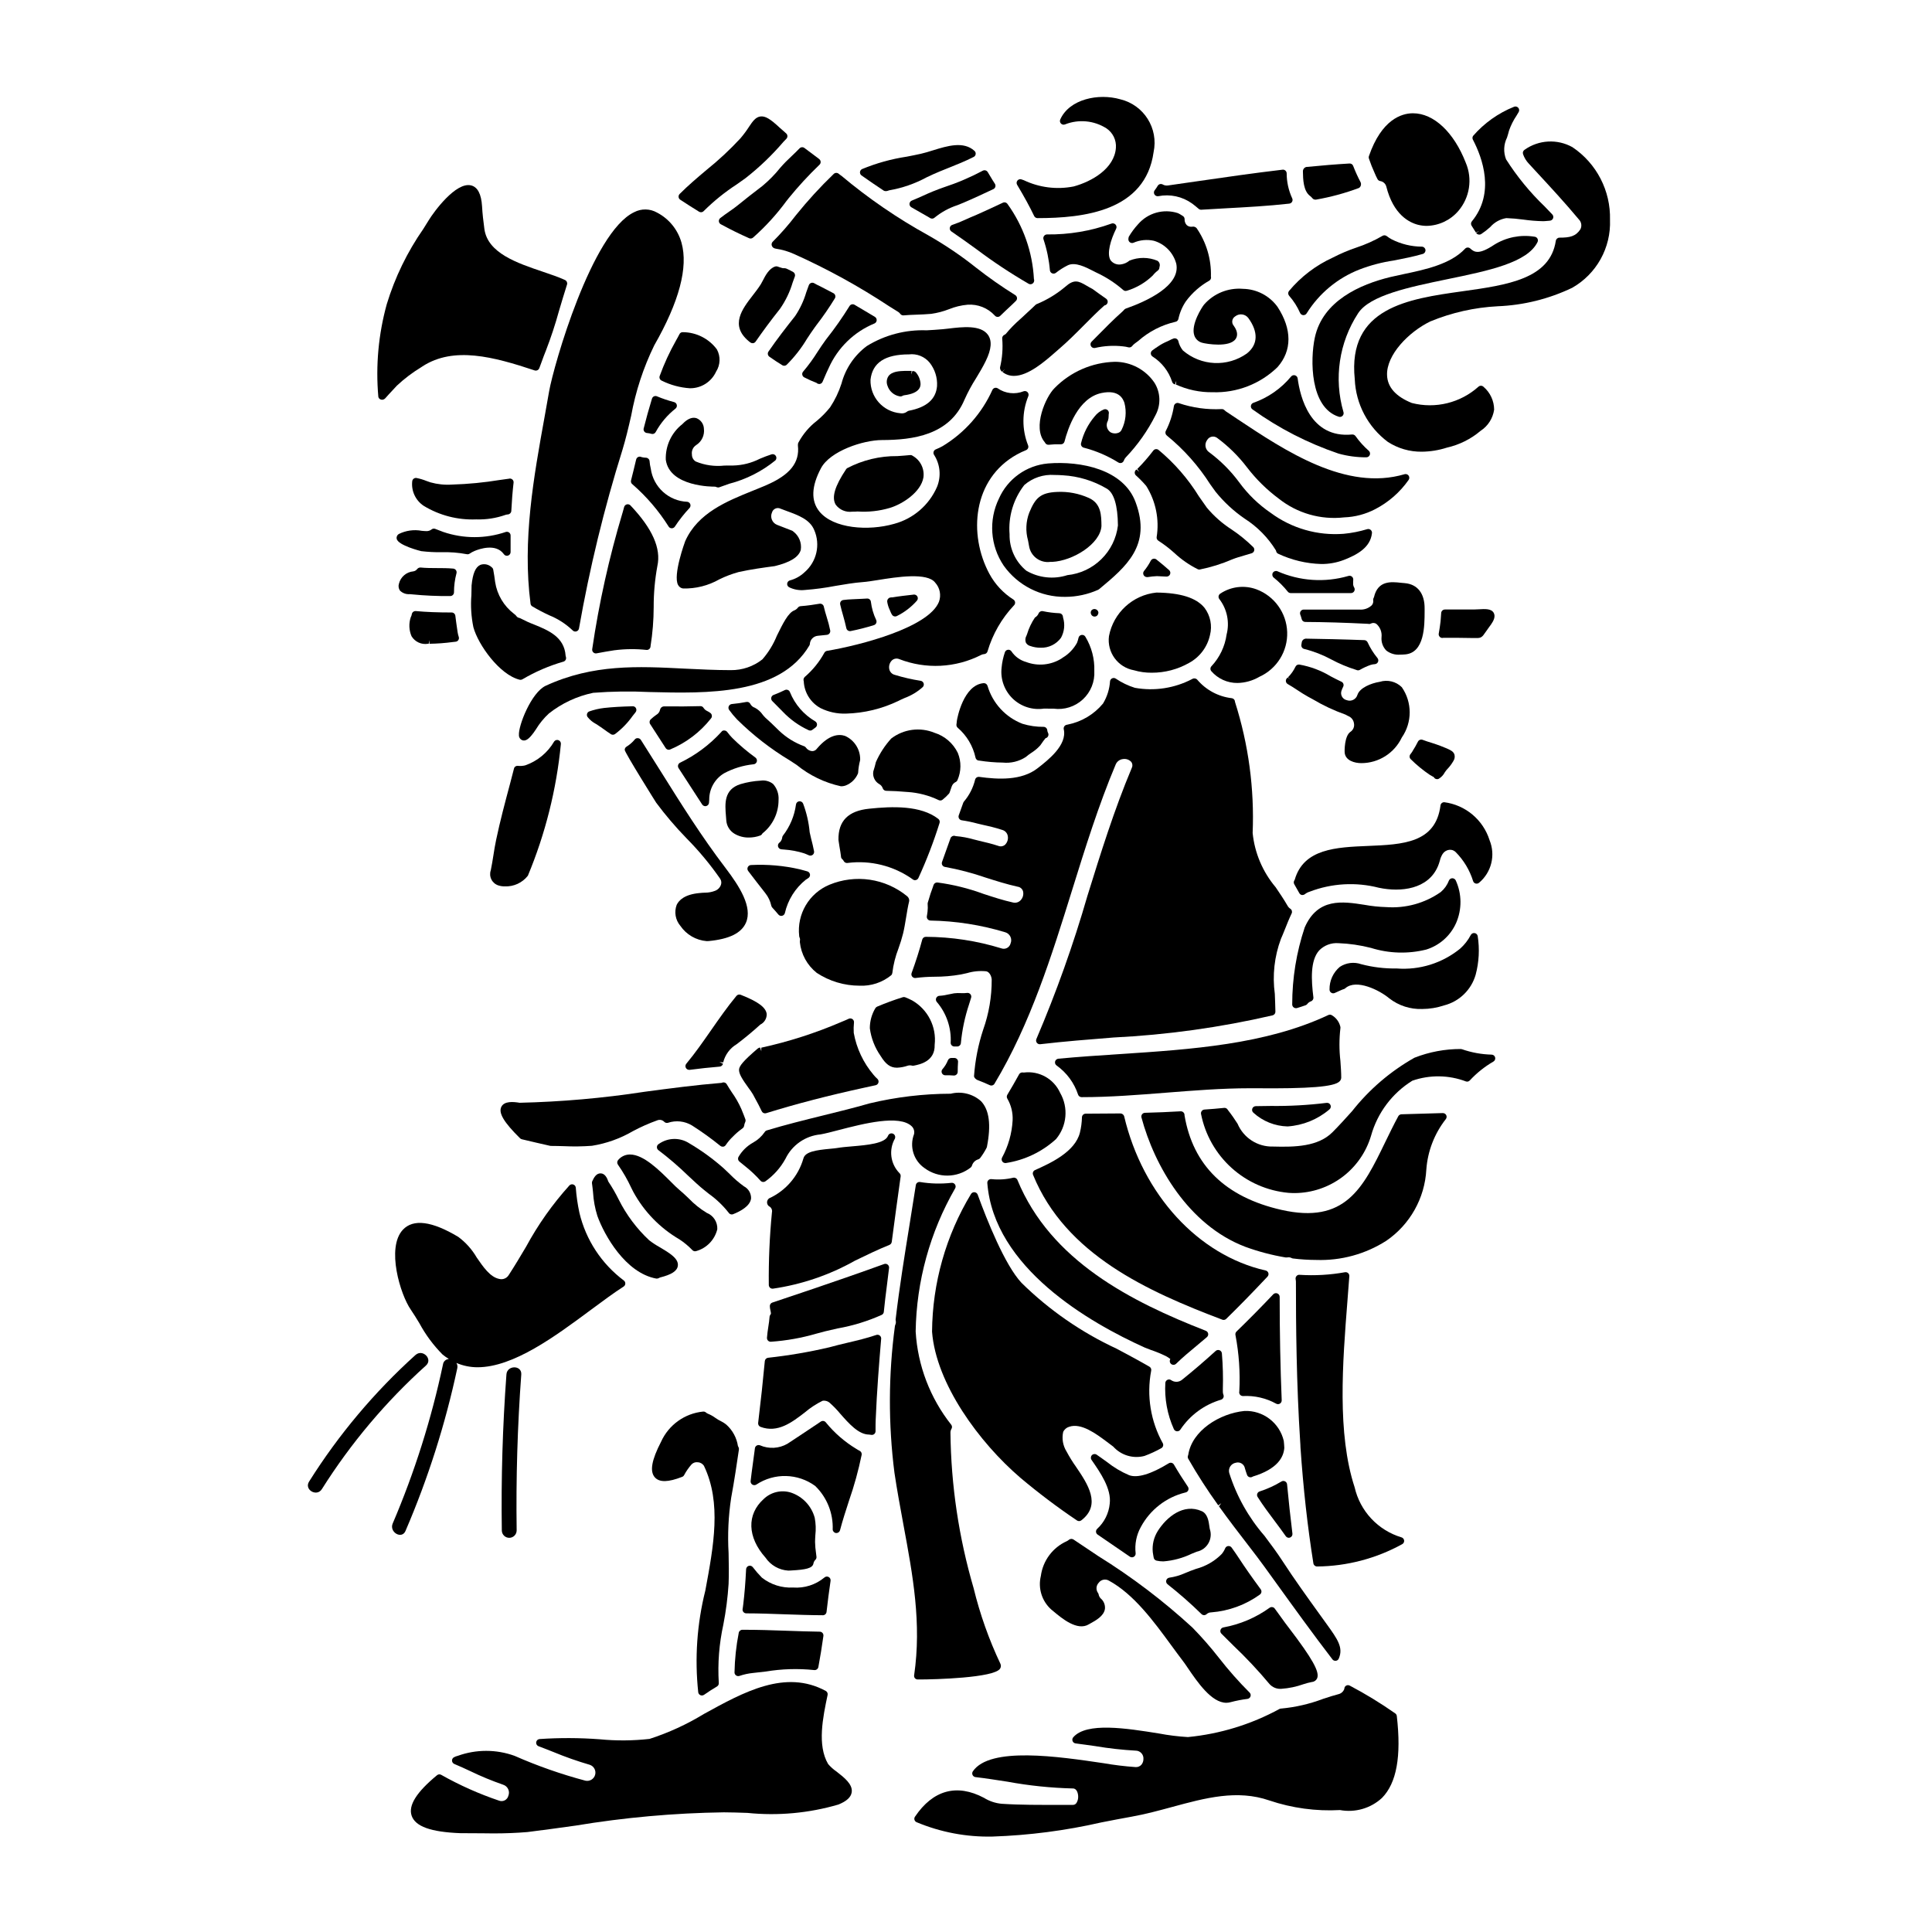 <?xml version="1.0" encoding="UTF-8"?>
<!-- Uploaded to: ICON Repo, www.svgrepo.com, Generator: ICON Repo Mixer Tools -->
<svg fill="#000000" width="800px" height="800px" version="1.1" viewBox="144 144 512 512" xmlns="http://www.w3.org/2000/svg">
 <g>
  <path d="m346.12 333.4c-0.535-0.777-1.254-1.414-2.09-1.852h-0.023c-0.512-0.176-0.934-0.547-1.18-1.031-0.199-0.383-0.629-0.582-1.051-0.488-1.234 0.238-2.535 0.43-3.856 0.551h-0.004c-0.344 0.043-0.645 0.266-0.785 0.582-0.145 0.324-0.102 0.703 0.109 0.984 0.637 0.887 1.332 1.73 2.086 2.516 4.227 4.176 8.938 7.836 14.031 10.895 0.441 0.27 1.039 0.668 1.742 1.141h0.004c3.414 2.789 7.438 4.734 11.742 5.672 0.457 0.008 0.91-0.07 1.336-0.234 1.41-0.57 2.539-1.672 3.148-3.066 0.051-0.113 0.082-0.23 0.09-0.355 0.066-1.078 0.234-2.148 0.508-3.195 0.027-0.102 0.035-0.207 0.027-0.309 0-2.676-1.574-5.102-4.016-6.191-1.637-0.539-4.234-0.395-7.418 3.344h-0.004c-0.289 0.453-0.801 0.715-1.336 0.691-0.656-0.066-1.25-0.418-1.625-0.961-0.109-0.152-0.266-0.27-0.441-0.332-2.477-0.898-4.734-2.301-6.641-4.113l-0.551-0.539c-1.004-0.98-2.008-1.969-3.066-2.887-0.266-0.254-0.512-0.527-0.738-0.82z"/>
  <path d="m366.2 366.59c0 0.137 0.113 0.828 0.246 1.641 0.168 1.02 0.395 2.269 0.418 2.66-0.02 0.332 0.129 0.652 0.395 0.848 0.148 0.145 0.273 0.312 0.367 0.5 0.203 0.328 0.578 0.508 0.961 0.457 6.078-0.785 12.23 0.75 17.23 4.293 0.125 0.121 0.281 0.207 0.453 0.246 0.07 0.016 0.145 0.023 0.215 0.023 0.379-0.004 0.727-0.219 0.891-0.555 2.18-4.746 4.055-9.621 5.613-14.602 0.133-0.395 0-0.832-0.332-1.09-4.656-3.617-12.227-3.336-18.281-2.699-5.602 0.555-8.27 3.258-8.176 8.277z"/>
  <path d="m351.45 332.61c1.961 2.062 4.297 3.731 6.887 4.918 0.117 0.047 0.246 0.074 0.375 0.074 0.238 0 0.465-0.086 0.645-0.246 0.117-0.098 0.242-0.18 0.375-0.273 0.129-0.09 0.273-0.184 0.395-0.297l-0.004 0.004c0.262-0.195 0.41-0.504 0.395-0.828-0.02-0.324-0.191-0.617-0.465-0.789-3.039-1.766-5.402-4.5-6.715-7.762-0.098-0.262-0.305-0.473-0.566-0.57-0.262-0.102-0.555-0.086-0.805 0.043-0.969 0.48-1.961 0.906-2.973 1.285-0.312 0.121-0.539 0.395-0.605 0.723-0.066 0.328 0.039 0.668 0.277 0.902 0.469 0.453 0.918 0.918 1.371 1.387 0.453 0.465 0.934 0.965 1.414 1.43z"/>
  <path d="m391.66 338.2c-3.824-1.578-8.195-1-11.48 1.52-1.684 1.852-3.055 3.965-4.066 6.258-0.148 0.75-0.395 1.504-0.676 2.449-0.242 1.344 0.391 2.691 1.574 3.367 0.441 0.242 0.773 0.645 0.93 1.121 0.137 0.391 0.5 0.652 0.914 0.66 1.773 0.027 3.633 0.129 5.695 0.316v-0.004c2.848 0.188 5.637 0.918 8.215 2.152 0.336 0.164 0.734 0.121 1.031-0.113 0.594-0.477 1.152-1.004 1.664-1.574 0.102-0.109 0.18-0.246 0.219-0.391 0.152-0.488 0.34-1.008 0.535-1.543 0.184-0.523 0.57-0.953 1.07-1.184 0.207-0.105 0.367-0.281 0.453-0.496 1.012-2.293 1.047-4.898 0.086-7.219-1.234-2.543-3.465-4.469-6.164-5.32z"/>
  <path d="m345.57 350.88c-1.812 0.098-3.606 0.41-5.344 0.926-4.434 1.41-4.113 5.195-3.836 8.535l0.082 1.047c0.094 1.461 0.895 2.781 2.144 3.543 1.164 0.695 2.504 1.051 3.859 1.023 1.027 0 2.051-0.18 3.012-0.539 0.129-0.051 0.25-0.125 0.348-0.227 0.09-0.109 0.172-0.227 0.25-0.348 2.691-2.141 4.254-5.394 4.242-8.836 0.109-1.547-0.41-3.074-1.438-4.238-0.938-0.742-2.137-1.066-3.32-0.887z"/>
  <path d="m384.39 381.5c-2.836-2.32-6.246-3.828-9.871-4.363-3.625-0.531-7.328-0.074-10.711 1.328-5.406 2.242-8.672 7.789-8.012 13.602 0.008 0.137 0.043 0.27 0.102 0.395 0.129 0.281 0.156 0.598 0.074 0.898-0.016 0.105-0.016 0.215 0 0.32 0.336 3.207 1.949 6.144 4.477 8.145 3.375 2.219 7.328 3.398 11.367 3.394 3.027 0.137 6-0.844 8.352-2.758 0.172-0.16 0.281-0.375 0.309-0.609 0.27-2.231 0.82-4.418 1.633-6.508 0.473-1.301 0.883-2.621 1.219-3.961 0.32-1.309 0.543-2.703 0.789-4.18 0.242-1.477 0.484-2.992 0.832-4.422h-0.004c0.031-0.32-0.051-0.641-0.227-0.906-0.094-0.141-0.203-0.266-0.328-0.375z"/>
  <path d="m346.83 380.71c0.777 0.973 1.316 2.109 1.574 3.328 0.047 0.191 0.145 0.363 0.281 0.508 0.539 0.57 1.047 1.18 1.609 1.832v-0.004c0.188 0.219 0.461 0.348 0.75 0.348 0.078 0 0.152-0.012 0.227-0.027 0.359-0.086 0.641-0.367 0.73-0.727 0.793-3.473 2.734-6.574 5.508-8.809 0.102-0.074 0.203-0.137 0.309-0.199 0.102-0.062 0.305-0.191 0.457-0.309 0.301-0.227 0.445-0.609 0.371-0.977-0.078-0.375-0.359-0.672-0.73-0.762-0.262-0.066-0.523-0.141-0.789-0.219-0.395-0.109-0.789-0.227-1.152-0.312-4.231-0.977-8.578-1.359-12.918-1.141-0.371 0-0.711 0.211-0.879 0.543-0.168 0.332-0.129 0.734 0.094 1.031 1.48 1.961 3.016 3.926 4.559 5.894z"/>
  <path d="m311.66 331.17c-3.027 0.074-5.43 0.215-7.555 0.449-1.332 0.156-2.641 0.457-3.906 0.902-0.285 0.094-0.512 0.32-0.609 0.605s-0.062 0.602 0.098 0.855c0.613 0.785 1.387 1.426 2.269 1.883l0.395 0.25c0.582 0.371 1.152 0.789 1.719 1.18 0.566 0.395 1.18 0.875 1.82 1.262l-0.004 0.008c0.16 0.098 0.344 0.152 0.527 0.152 0.199 0 0.391-0.059 0.559-0.168 1.781-1.336 3.344-2.941 4.637-4.758l0.824-1.039h-0.004c0.242-0.297 0.289-0.707 0.117-1.051-0.156-0.344-0.512-0.555-0.887-0.531z"/>
  <path d="m463.55 496.67c-19.758-7.715-41.121-18.523-49.922-39.969-0.18-0.441-0.652-0.691-1.121-0.59-1.891 0.449-3.844 0.574-5.773 0.367-0.289-0.031-0.578 0.066-0.789 0.266-0.215 0.203-0.324 0.496-0.297 0.789 1.75 22.395 26.941 36.93 41.797 43.621 0.328 0.145 0.859 0.344 1.5 0.574v0.004c1.348 0.453 2.66 0.988 3.938 1.609 0.039 0.023 0.086 0.043 0.129 0.059 0.809 0.445 1.055 0.73 1.133 0.738-0.094 0.18-0.145 0.379-0.145 0.578 0 0.398 0.238 0.754 0.605 0.906 0.363 0.152 0.785 0.074 1.066-0.203 1.746-1.707 3.648-3.285 5.488-4.809 0.898-0.746 1.797-1.496 2.688-2.262v-0.004c0.262-0.227 0.387-0.57 0.328-0.91-0.059-0.34-0.289-0.625-0.609-0.75z"/>
  <path d="m455.1 532.13c-0.133-0.227-0.352-0.395-0.609-0.461-0.258-0.062-0.527-0.023-0.754 0.117-4.703 2.887-8.348 3.977-10.523 3.148h-0.004c-2.102-0.895-4.07-2.07-5.856-3.496-0.547-0.395-1.102-0.789-1.707-1.219-0.312-0.199-0.625-0.426-0.996-0.695v-0.004c-0.391-0.281-0.926-0.238-1.266 0.098-0.344 0.332-0.395 0.867-0.121 1.262 2.363 3.414 5.297 7.656 4.828 11.59-0.242 2.566-1.43 4.953-3.332 6.691-0.215 0.207-0.328 0.492-0.309 0.789 0.023 0.297 0.184 0.57 0.43 0.734 2.734 1.855 5.473 3.738 8.207 5.621l0.328 0.223v0.004c0.16 0.113 0.355 0.172 0.555 0.172 0.277 0 0.539-0.113 0.727-0.32 0.188-0.203 0.277-0.48 0.254-0.754-0.277-2.398 0.199-4.824 1.367-6.938 2.457-4.594 6.75-7.926 11.809-9.164 0.336-0.047 0.621-0.266 0.762-0.574 0.137-0.309 0.105-0.664-0.082-0.945-1.164-1.723-2.5-3.793-3.707-5.879z"/>
  <path d="m424.95 433.62c-1.668-3.711-5.562-5.898-9.598-5.387h-0.066l-0.359-0.027h0.004c-0.359 0-0.691 0.195-0.863 0.508-1.008 1.824-2.043 3.644-3.109 5.402v0.004c-0.199 0.316-0.199 0.723 0 1.043 1.016 1.742 1.5 3.746 1.395 5.762-0.191 3.445-1.145 6.805-2.793 9.84-0.172 0.324-0.152 0.719 0.051 1.023 0.184 0.27 0.488 0.43 0.816 0.43 0.039 0.004 0.078 0.004 0.117 0 4.965-0.75 9.594-2.957 13.305-6.34 2.902-3.449 3.344-8.348 1.102-12.258z"/>
  <path d="m313.04 339.62c-0.312-0.035-0.621 0.098-0.816 0.344-0.617 0.754-1.359 1.402-2.191 1.91-0.297 0.18-0.477 0.5-0.477 0.848 0 0.715 8.266 13.898 8.344 14.008 2.473 3.32 5.168 6.477 8.055 9.445 3.273 3.309 6.254 6.894 8.906 10.719 0.312 0.477 0.383 1.074 0.188 1.613-0.266 0.73-0.844 1.309-1.574 1.574-0.824 0.316-1.695 0.48-2.578 0.484-0.395 0-0.859 0.035-1.453 0.094-4.008 0.348-5.543 1.918-6.121 3.148-0.699 1.887-0.332 4 0.969 5.535 1.598 2.348 4.172 3.844 7.004 4.066 0.18 0 0.363 0 0.539-0.023 5.41-0.516 8.629-2.094 9.84-4.836 1.82-4.148-1.695-9.648-5.371-14.48-6.414-8.422-11.672-16.812-17.23-25.691-1.727-2.754-3.461-5.512-5.238-8.305h-0.004c-0.176-0.27-0.469-0.438-0.789-0.453z"/>
  <path d="m396.91 424.37h-0.789c-0.402 0-0.762 0.242-0.914 0.617-0.34 0.855-0.824 1.648-1.434 2.344-0.262 0.285-0.324 0.699-0.164 1.055 0.16 0.352 0.512 0.578 0.898 0.578 0.742-0.023 1.488-0.004 2.227 0.059h0.082c0.262 0 0.512-0.105 0.699-0.289 0.184-0.184 0.285-0.434 0.285-0.695 0-0.867 0.031-1.727 0.09-2.625h0.004c0.016-0.273-0.078-0.539-0.266-0.738-0.188-0.195-0.449-0.309-0.719-0.305z"/>
  <path d="m398.64 420.46c0.328-3.504 1.059-6.965 2.172-10.305l0.547-1.758c0.098-0.328 0.02-0.68-0.203-0.934-0.227-0.254-0.566-0.379-0.902-0.324-0.523 0.07-1.051 0.086-1.574 0.051-0.609-0.039-1.219-0.023-1.824 0.047-0.449 0.074-0.898 0.172-1.352 0.27v-0.004c-0.828 0.211-1.676 0.344-2.527 0.395-0.367 0.012-0.695 0.227-0.855 0.559-0.16 0.328-0.121 0.719 0.098 1.016 2.606 3.019 3.941 6.934 3.719 10.918 0.023 0.527 0.457 0.941 0.984 0.941h0.727c0.504 0.008 0.934-0.367 0.992-0.871z"/>
  <path d="m437.89 312.57c-0.566 4.301 2.344 8.285 6.613 9.055 1.531 0.449 3.125 0.668 4.723 0.652 3.469 0.012 6.879-0.883 9.891-2.598 2.824-1.531 4.844-4.215 5.535-7.352 0.652-2.512 0.117-5.184-1.449-7.254-2.18-2.652-6.332-3.973-12.746-4.035-6.277 0.645-11.387 5.336-12.566 11.531z"/>
  <path d="m408.73 276.12c-2.785 5.723-2.305 12.496 1.254 17.77 3.746 5.266 9.832 8.359 16.293 8.285 3.019-0.004 6.004-0.645 8.758-1.879 0.098-0.051 0.191-0.109 0.273-0.18 7.144-5.949 13.895-11.562 9.645-23.008-3.188-8.723-14.516-10.996-23.266-10.285v0.004c-2.793 0.254-5.465 1.25-7.742 2.883-2.281 1.637-4.078 3.848-5.215 6.41zm14.73-6.25c0.738 0 1.484 0.035 2.219 0.086h-0.004c4.109 0.234 8.102 1.449 11.648 3.543 1.898 1.141 2.887 4.449 2.941 9.758-0.406 3.387-1.957 6.539-4.394 8.93-2.434 2.394-5.613 3.887-9.008 4.231-3.633 1.172-7.59 0.742-10.883-1.18-2.879-2.367-4.512-5.926-4.43-9.652-0.375-4.684 1.016-9.344 3.906-13.051 2.207-1.918 5.086-2.875 8-2.664z"/>
  <path d="m448.13 296.94c0.812-0.137 1.637-0.223 2.465-0.258 0.828 0.031 1.652 0.062 2.512 0.121h-0.004c0.422 0.023 0.816-0.219 0.977-0.609 0.16-0.395 0.055-0.844-0.266-1.117-1.148-0.992-2.266-1.969-3.352-2.809l-0.004-0.004c-0.234-0.18-0.531-0.25-0.82-0.188-0.289 0.062-0.535 0.254-0.672 0.52-0.504 0.98-1.113 1.902-1.816 2.754-0.242 0.32-0.262 0.758-0.051 1.098 0.188 0.305 0.523 0.492 0.879 0.488 0.051 0.004 0.102 0.008 0.152 0.004z"/>
  <path d="m457.98 560.92c-1.309 0.582-2.688 0.977-4.102 1.18-0.391 0.059-0.707 0.34-0.809 0.719-0.102 0.383 0.035 0.785 0.344 1.027 3.137 2.469 6.141 5.106 8.992 7.898 0.184 0.184 0.434 0.285 0.691 0.285 0.238 0 0.469-0.086 0.645-0.246 0.34-0.316 0.789-0.492 1.25-0.488 4.652-0.359 9.117-1.992 12.898-4.723 0.211-0.156 0.352-0.387 0.395-0.645 0.043-0.262-0.023-0.531-0.18-0.746-2.394-3.254-4.188-5.816-5.812-8.301-0.484-0.754-1.016-1.508-1.574-2.301l-0.32-0.449c-0.203-0.289-0.547-0.449-0.898-0.414-0.355 0.031-0.66 0.254-0.805 0.574-0.23 0.551-0.535 1.066-0.914 1.523-1.867 1.898-4.207 3.258-6.777 3.938-0.977 0.344-1.988 0.711-3.023 1.168z"/>
  <path d="m435.09 306.32c-0.051-0.387-0.309-0.715-0.676-0.852-0.363-0.141-0.773-0.066-1.07 0.188-0.188 0.188-0.293 0.445-0.289 0.711 0.004 0.168 0.047 0.332 0.133 0.477 0.105 0.219 0.285 0.391 0.508 0.48 0.125 0.051 0.258 0.074 0.395 0.074 0.262 0 0.512-0.105 0.695-0.289 0.188-0.219 0.297-0.5 0.305-0.789z"/>
  <path d="m417.02 315.19c0.883 0.312 1.816 0.473 2.754 0.465 2.121 0.07 4.141-0.91 5.394-2.621 0.906-1.637 1.109-3.574 0.559-5.363l-0.051-0.324c-0.066-0.465-0.457-0.816-0.926-0.836-1.48-0.059-2.949-0.242-4.394-0.547-0.469-0.102-0.941 0.156-1.117 0.605-0.195 0.461-0.539 0.844-0.973 1.09-0.91 1.348-1.609 2.824-2.078 4.383-0.051 0.148-0.113 0.293-0.164 0.426-0.316 0.547-0.379 1.199-0.172 1.797 0.238 0.461 0.664 0.801 1.168 0.926z"/>
  <path d="m405.7 325.75c-0.137-0.449-0.562-0.742-1.027-0.707-5.371 0.438-7.019 9.379-7.086 9.93-0.004 0.188-0.023 0.375-0.059 0.562-0.031 0.164-0.051 0.328-0.062 0.492-0.031 0.312 0.094 0.621 0.332 0.828 2.398 2.059 4.055 4.844 4.727 7.93 0.09 0.457 0.492 0.785 0.957 0.785h0.059c2.059 0.324 4.137 0.5 6.219 0.523 2.133 0.215 4.281-0.305 6.082-1.473 0.48-0.414 0.988-0.797 1.523-1.141 0.859-0.539 1.637-1.195 2.316-1.949 0.062-0.074 0.18-0.246 0.336-0.473 0.199-0.289 0.738-1.07 1.059-1.426l-0.004 0.004c0.094-0.02 0.184-0.055 0.27-0.098 0.473-0.262 0.648-0.855 0.395-1.332-0.113-0.215-0.18-0.449-0.199-0.688-0.043-0.5-0.453-0.883-0.953-0.898-1.906 0.02-3.805-0.254-5.625-0.812-4.484-1.73-7.906-5.449-9.258-10.059z"/>
  <path d="m412.07 316.65c-0.203-0.328-0.578-0.508-0.961-0.457-0.383 0.051-0.699 0.316-0.812 0.684-0.449 1.32-0.742 2.691-0.867 4.086-0.34 3.039 0.754 6.062 2.957 8.184 2.207 2.117 5.273 3.094 8.297 2.637 0.617 0 1.242 0 1.91 0.02h0.625c2.816 0.379 5.66-0.52 7.746-2.453 2.09-1.934 3.203-4.699 3.039-7.539 0.109-3.184-0.711-6.328-2.359-9.051-0.199-0.367-0.609-0.566-1.02-0.5-0.41 0.066-0.734 0.383-0.812 0.789-0.094 0.441-0.227 0.875-0.391 1.297-0.887 1.625-2.195 2.984-3.789 3.934l-0.262 0.191 0.004 0.004c-2.824 1.789-6.324 2.144-9.449 0.957-1.574-0.441-2.938-1.426-3.856-2.781z"/>
  <path d="m335.96 337.59c-0.312-0.047-0.625 0.098-0.789 0.371-3.109 3.406-6.84 6.188-10.996 8.191-0.238 0.137-0.41 0.359-0.477 0.625-0.066 0.266-0.02 0.543 0.125 0.773 2.098 3.227 4.188 6.441 6.262 9.648 0.184 0.277 0.496 0.445 0.828 0.449 0.074 0 0.152-0.012 0.223-0.027 0.406-0.098 0.707-0.434 0.754-0.848 0.039-0.285 0.059-0.57 0.062-0.859-0.012-2.836 1.457-5.473 3.879-6.953 2.441-1.316 5.117-2.137 7.875-2.418 0.406-0.035 0.75-0.32 0.859-0.715 0.109-0.398-0.039-0.816-0.367-1.059-2.168-1.57-4.211-3.301-6.113-5.18-0.492-0.504-0.945-1.043-1.363-1.605-0.18-0.242-0.461-0.387-0.762-0.395z"/>
  <path d="m331.26 332.35c-0.344-0.184-0.633-0.457-0.836-0.789-0.18-0.285-0.504-0.449-0.84-0.426-2.777 0.078-5.852 0.102-9.672 0.062h0.004c-0.473 0.035-0.871 0.367-0.98 0.828-0.105 0.609-0.484 1.133-1.027 1.426-0.516 0.355-1 0.75-1.453 1.18-0.352 0.328-0.418 0.863-0.152 1.266 1.27 1.938 2.516 3.867 3.754 5.805l0.352 0.543c0.18 0.277 0.492 0.449 0.824 0.449 0.16 0 0.32-0.039 0.461-0.117 4.16-1.758 7.816-4.527 10.629-8.062 0.098-0.105 0.18-0.223 0.25-0.348 0.203-0.453 0.047-0.988-0.371-1.262-0.297-0.211-0.613-0.395-0.941-0.555z"/>
  <path d="m416.71 288.7c0.418 2.695 2.914 4.562 5.617 4.207h0.496c5.531-0.266 12.793-4.793 13.074-9.5v-0.074c-0.031-2.754-0.066-5.902-3.332-7.367-2.621-1.184-5.481-1.734-8.348-1.605-4.473 0.18-5.84 1.574-7.449 5.484h-0.004c-0.898 2.356-1.012 4.938-0.328 7.363 0.09 0.461 0.188 0.961 0.273 1.492z"/>
  <path d="m358.57 364.54c-0.234-2.598-0.82-5.152-1.742-7.594-0.176-0.41-0.605-0.652-1.047-0.594-0.445 0.062-0.789 0.418-0.84 0.867-0.402 2.992-1.59 5.82-3.438 8.207-0.102 0.129-0.168 0.281-0.195 0.445-0.043 0.43-0.211 0.84-0.48 1.18-0.086 0.094-0.18 0.18-0.277 0.258-0.32 0.242-0.457 0.656-0.355 1.043 0.105 0.383 0.434 0.668 0.832 0.719 0.141 0.02 0.285 0.027 0.426 0.039l0.348 0.027h-0.004c1.801 0.121 3.578 0.453 5.301 1 0.277 0.09 0.605 0.238 0.965 0.395l0.312 0.133h-0.004c0.125 0.055 0.258 0.082 0.395 0.082 0.223 0 0.438-0.074 0.613-0.211 0.285-0.23 0.422-0.594 0.355-0.953-0.195-1.059-0.516-2.363-0.789-3.402-0.176-0.746-0.336-1.379-0.375-1.641z"/>
  <path d="m335.52 425.53 0.129 0.039c0.496-2.039 1.797-3.793 3.602-4.863 2.133-1.609 4.273-3.387 6.238-5.18 1.062-0.516 1.727-1.605 1.695-2.785-0.184-1.754-2.312-3.324-6.906-5.117-0.395-0.148-0.844-0.031-1.113 0.293-2.453 2.965-4.602 6.062-6.691 9.055s-4.199 6.051-6.602 8.934c-0.242 0.293-0.297 0.699-0.133 1.047 0.16 0.344 0.508 0.566 0.891 0.566 0.043 0.004 0.086 0.004 0.129 0 2.644-0.348 5.32-0.633 7.953-0.852 0.438-0.035 0.801-0.355 0.887-0.785l-0.938-0.395z"/>
  <path d="m383.25 408.27c-2.309 0.719-4.578 1.555-6.801 2.5-0.199 0.086-0.363 0.234-0.473 0.418-0.961 1.605-1.465 3.441-1.461 5.312 0.348 2.625 1.32 5.129 2.836 7.305 1.348 2.191 2.543 3.148 4.359 3.148 0.977-0.039 1.945-0.219 2.867-0.543 0.375-0.109 0.773-0.109 1.152 0 0.141 0.027 0.285 0.027 0.426 0 1.574-0.309 5.676-1.117 5.539-5.512 0.547-4.773-1.809-9.41-5.984-11.785-0.598-0.309-1.211-0.586-1.84-0.832-0.199-0.07-0.418-0.078-0.621-0.012z"/>
  <path d="m343.54 434.02c0.188 0.367 0.418 0.789 0.672 1.254 0.512 0.934 1.121 2.043 1.645 3.191l0.004 0.004c0.156 0.352 0.508 0.578 0.895 0.578 0.098 0 0.195-0.016 0.289-0.043 7.871-2.449 16.645-4.723 26.098-6.777 0.645-0.133 1.324-0.285 2.016-0.438l0.902-0.195h-0.004c0.359-0.082 0.645-0.352 0.738-0.707 0.098-0.355-0.012-0.734-0.281-0.98-0.371-0.332-0.715-0.691-1.027-1.082-2.691-3.172-4.496-7.004-5.234-11.098-0.055-0.918-0.035-1.84 0.062-2.754 0.035-0.355-0.121-0.699-0.414-0.906-0.293-0.203-0.672-0.234-0.992-0.078-0.547 0.266-1.094 0.488-1.574 0.684l-0.422 0.176h0.004c-6.824 2.934-13.91 5.207-21.164 6.797v0.969l-0.297-0.984v-0.004c-0.234 0-0.461 0.086-0.641 0.238-3.965 3.383-4.832 4.606-4.957 5.512-0.113 1.18 0.941 2.754 2.562 5.004v-0.004c0.406 0.527 0.781 1.078 1.121 1.645z"/>
  <path d="m502.25 296.79c-0.266-0.207-0.613-0.266-0.93-0.152-6.219 1.809-12.875 1.363-18.797-1.254-0.453-0.184-0.973 0-1.219 0.422-0.242 0.426-0.137 0.965 0.246 1.266 1.379 1.105 2.633 2.359 3.738 3.738 0.188 0.23 0.469 0.367 0.766 0.363h15.969c0.352 0.004 0.676-0.184 0.852-0.484 0.176-0.305 0.176-0.68 0.004-0.984-0.207-0.328-0.305-0.711-0.285-1.098 0-0.316 0-0.633 0.031-0.949v0.004c0.031-0.336-0.109-0.664-0.375-0.871z"/>
  <path d="m359.91 546.23c-0.855-3.156-3.238-5.668-6.34-6.691-2.531-0.781-5.289-0.117-7.191 1.723-4.508 4.043-4.359 10.086 0.484 15.523 1.371 2.023 3.602 3.293 6.039 3.441 0.172 0 0.352 0 0.535-0.02l0.395-0.023c3.621-0.203 5.512-0.551 5.738-1.848 0.07-0.371 0.25-0.711 0.52-0.973 0.215-0.215 0.316-0.516 0.281-0.812l-0.109-0.891c-0.152-0.996-0.238-2.004-0.262-3.012 0-0.551 0.039-1.18 0.074-1.785 0.18-1.547 0.125-3.106-0.164-4.633z"/>
  <path d="m345.52 456.88c0.324 0.387 0.887 0.465 1.309 0.188 2.211-1.566 4.035-3.617 5.336-5.996 1.746-3.621 5.258-6.062 9.262-6.441 1.277-0.223 2.969-0.66 4.93-1.18 6.387-1.648 16.039-4.156 19.285-0.949 0.543 0.539 0.766 1.328 0.582 2.074-1.254 3.281-0.102 6.992 2.789 8.984 3.637 2.699 8.625 2.644 12.203-0.133 0.172-0.125 0.297-0.305 0.359-0.512 0.234-0.801 0.855-1.43 1.656-1.672 0.211-0.059 0.398-0.184 0.527-0.359 0.645-0.848 1.211-1.754 1.699-2.699 0.043-0.086 0.07-0.172 0.09-0.266 1.141-5.836 0.625-9.801-1.574-12.105-2.188-1.945-5.195-2.684-8.031-1.969-7.25 0.016-14.469 0.879-21.52 2.566-4.082 1.18-8.305 2.207-12.391 3.219-4.887 1.207-9.949 2.461-14.82 3.938-0.246 0.074-0.457 0.242-0.582 0.473-0.789 1.137-1.832 2.078-3.043 2.754-1.629 0.898-2.984 2.231-3.906 3.852-0.191 0.406-0.082 0.895 0.27 1.18l1.512 1.227c1.465 1.156 2.82 2.438 4.059 3.828z"/>
  <path d="m437.9 562.9c6.598 3.606 11.84 10.766 16.465 17.082 1.055 1.438 2.09 2.852 3.113 4.191 0.344 0.445 0.789 1.082 1.285 1.828 2.559 3.754 6.297 9.258 10.234 9.254 0.402-0.004 0.797-0.062 1.18-0.176 1.453-0.383 2.93-0.668 4.422-0.855 0.375-0.055 0.688-0.316 0.801-0.676 0.117-0.359 0.016-0.754-0.258-1.016-2.887-2.883-5.59-5.945-8.098-9.164-2.207-2.828-4.57-5.531-7.082-8.09-7.695-7.062-16.031-13.387-24.906-18.895-2.195-1.457-4.387-2.914-6.57-4.398l0.004 0.004c-0.363-0.234-0.836-0.219-1.184 0.043-0.176 0.16-0.375 0.293-0.594 0.395-3.738 1.676-6.344 5.168-6.879 9.234-0.789 3.238 0.27 6.648 2.754 8.871l0.625 0.516c2.195 1.836 6.273 5.258 9.324 3.422l0.488-0.277c1.32-0.723 3.543-1.941 3.793-3.824l0.004-0.004c0.105-1.043-0.309-2.074-1.109-2.754-0.305-0.305-0.504-0.695-0.57-1.121-0.035-0.145-0.102-0.277-0.195-0.395-0.559-0.824-0.465-1.93 0.227-2.652 0.629-0.863 1.812-1.098 2.727-0.543z"/>
  <path d="m363.04 571.19c0.316-2.754 0.66-5.512 1.07-8.266 0.062-0.418-0.152-0.832-0.531-1.02-0.379-0.191-0.836-0.117-1.137 0.18-2.309 1.902-5.262 2.844-8.246 2.629-2.992 0.16-5.941-0.773-8.293-2.629-0.863-0.879-1.672-1.809-2.418-2.789-0.254-0.32-0.68-0.449-1.07-0.328-0.391 0.125-0.664 0.477-0.688 0.883-0.18 3.613-0.422 6.559-0.75 9.262v0.051h-0.004c-0.02 0.266-0.055 0.527-0.105 0.789l-0.074 0.473c-0.043 0.281 0.043 0.57 0.227 0.785 0.188 0.215 0.461 0.34 0.746 0.344 3.394 0 6.769 0.133 10.148 0.25 3.379 0.117 6.766 0.234 10.156 0.25l-0.004 0.004c0.496 0 0.914-0.375 0.973-0.867z"/>
  <path d="m263.33 301.96c0.535-0.004 0.973-0.434 0.984-0.969-0.004-1.707 0.215-3.406 0.656-5.055 0.082-0.281 0.031-0.586-0.133-0.828-0.168-0.242-0.43-0.398-0.723-0.426-2.894-0.262-5.832 0-8.66-0.285-0.344-0.012-0.672 0.133-0.891 0.395-0.246 0.336-0.617 0.562-1.031 0.625-1.84 0.168-3.371 1.48-3.812 3.277-0.191 0.609-0.094 1.273 0.262 1.805 0.68 0.684 1.629 1.035 2.59 0.957l0.582 0.051c3.383 0.336 6.777 0.488 10.176 0.453z"/>
  <path d="m339.82 528.12c0.027-0.199-0.004-0.402-0.094-0.582l-0.164-0.324v0.004c-0.332-2.18-1.41-4.176-3.047-5.648-0.523-0.426-1.094-0.785-1.703-1.074l-0.441-0.23c-0.273-0.152-0.543-0.344-0.82-0.527l0.004-0.004c-0.586-0.43-1.227-0.789-1.902-1.066-0.211-0.078-0.406-0.195-0.574-0.348-0.207-0.18-0.477-0.266-0.746-0.238-4.875 0.48-9.121 3.527-11.141 7.992-2.523 4.887-3.047 7.871-1.645 9.445 1.219 1.355 3.523 1.312 7.242-0.141 0.223-0.086 0.402-0.25 0.512-0.461 0.547-1.02 1.207-1.973 1.969-2.84 0.441-0.457 1.082-0.664 1.707-0.555 0.668 0.043 1.266 0.414 1.602 0.988 4.66 9.793 2.562 21.074 0.34 33.016-2.211 8.812-2.844 17.949-1.875 26.98 0.062 0.332 0.281 0.605 0.59 0.738 0.125 0.047 0.262 0.074 0.395 0.074 0.199 0 0.395-0.062 0.559-0.18 1.121-0.789 2.269-1.523 3.426-2.207 0.332-0.199 0.516-0.57 0.473-0.957-0.316-5.184 0.094-10.383 1.211-15.457 0.691-3.555 1.156-7.148 1.387-10.762 0.113-2.652 0.055-5.465 0-8.18-0.285-4.891-0.055-9.797 0.684-14.641 0.832-4.496 1.496-9 2.055-12.816z"/>
  <path d="m263.96 314.15 0.789-0.09c0.293-0.027 0.555-0.188 0.715-0.434 0.164-0.246 0.203-0.551 0.113-0.832-0.141-0.426-0.246-0.859-0.312-1.305l-0.102-0.707c-0.16-1.102-0.34-2.305-0.492-3.602-0.062-0.492-0.48-0.867-0.977-0.867-3.656 0-6.852-0.125-9.492-0.375l-0.004 0.004c-0.512-0.047-0.973 0.309-1.062 0.812-0.043 0.297-0.145 0.586-0.293 0.848-0.539 1.641-0.461 3.418 0.219 5.004 0.906 1.5 2.637 2.289 4.363 2h0.18l0.203-0.984v0.984c2.059-0.031 4.113-0.184 6.152-0.457z"/>
  <path d="m477.81 539.25c-0.289 0.094-0.516 0.316-0.621 0.602-0.102 0.285-0.066 0.602 0.094 0.859 1.395 2.215 3.016 4.371 4.582 6.461 0.992 1.32 1.969 2.625 2.879 3.938v-0.004c0.18 0.258 0.473 0.414 0.785 0.422 0.121 0 0.242-0.023 0.355-0.066 0.422-0.164 0.68-0.59 0.621-1.039-0.531-4.328-1.012-8.727-1.418-13.062-0.031-0.34-0.238-0.637-0.543-0.789s-0.664-0.137-0.957 0.043c-1.816 1.098-3.754 1.984-5.777 2.637z"/>
  <path d="m532.25 209.92c-3.828 4.078-10.473 5.512-16.336 6.738-1.18 0.25-2.336 0.5-3.422 0.754-8.004 1.941-17.98 6.297-20.055 16.09-1.234 5.781-1.305 18.5 6.356 20.941h0.004c0.098 0.031 0.195 0.047 0.297 0.047 0.316 0 0.609-0.152 0.797-0.406 0.184-0.254 0.238-0.582 0.141-0.883-2.586-8.867-1.172-18.426 3.875-26.168 3.106-4.793 13.586-6.957 23.723-9.055 10.895-2.246 21.184-4.371 23.836-9.84 0.145-0.293 0.133-0.637-0.031-0.922-0.164-0.281-0.461-0.465-0.789-0.488-3.711-0.602-7.512 0.164-10.699 2.156-3.965 2.641-5.211 2.008-6.297 0.98h-0.004c-0.191-0.18-0.445-0.273-0.707-0.266-0.266 0.012-0.512 0.125-0.688 0.32z"/>
  <path d="m249.12 286.79c0.395 1.766 6.41 3.25 6.488 3.262l-0.004 0.004c1.812 0.215 3.637 0.312 5.461 0.285 2.211-0.066 4.426 0.109 6.598 0.52 0.273 0.066 0.559 0.02 0.789-0.137 0.422-0.289 0.875-0.535 1.348-0.73 1.262-0.523 5.57-2.031 7.668 0.789l-0.004-0.004c0.062 0.086 0.125 0.164 0.199 0.238 0.18 0.172 0.422 0.266 0.672 0.266 0.137 0 0.27-0.031 0.395-0.086 0.363-0.16 0.594-0.523 0.582-0.922-0.02-0.957 0-1.914 0-2.879v-1.496 0.004c0-0.312-0.145-0.602-0.395-0.789-0.254-0.184-0.578-0.234-0.875-0.145-5.375 1.832-11.199 1.832-16.574 0-0.66-0.242-1.352-0.512-2.129-0.816-0.316-0.121-0.676-0.074-0.945 0.129-0.371 0.301-0.832 0.465-1.309 0.469-0.395 0-0.855-0.043-1.316-0.078v-0.004c-2.074-0.387-4.219-0.086-6.106 0.855-0.426 0.27-0.645 0.773-0.543 1.266z"/>
  <path d="m499.44 429.59c0-1.332-0.105-2.852-0.219-4.438-0.336-2.875-0.336-5.781 0-8.656 0.027-0.168 0.016-0.34-0.039-0.5-0.328-1.281-1.168-2.367-2.324-3.004-0.262-0.125-0.566-0.125-0.828 0-16.586 7.809-36.277 9.105-55.32 10.355-5.371 0.352-10.93 0.715-16.234 1.223h-0.004c-0.41 0.039-0.754 0.332-0.859 0.73-0.102 0.398 0.051 0.82 0.391 1.059 2.672 1.906 4.672 4.617 5.703 7.734 0.137 0.395 0.512 0.664 0.934 0.664 7.477 0 15.035-0.605 22.336-1.18 7.301-0.574 14.859-1.18 22.25-1.18h1.289c14.562 0.145 21.043-0.395 22.453-1.797l0.004-0.004c0.289-0.258 0.457-0.621 0.469-1.008z"/>
  <path d="m464.5 548.51c-0.184-1.34-0.461-3.363-2.047-4.047-4.781-2.121-9.254 1.516-11.637 5.281h0.004c-1.055 1.676-1.52 3.652-1.32 5.617 0.031 0.312 0.082 0.621 0.148 0.926 0.031 0.141 0.059 0.281 0.078 0.422 0.035 0.426 0.344 0.777 0.758 0.875 0.598 0.133 1.211 0.203 1.824 0.199 2.609-0.199 5.16-0.891 7.516-2.035 0.465-0.191 0.922-0.375 1.355-0.543 1.297-0.27 2.41-1.082 3.066-2.234 0.656-1.148 0.789-2.523 0.363-3.777-0.055-0.195-0.055-0.414-0.109-0.684z"/>
  <path d="m473.79 517.92c-6.555 0.645-13.93 5.199-14.898 11.656-0.02 0.051-0.082 0.227-0.098 0.277v-0.004c-0.062 0.246-0.027 0.508 0.098 0.727 2.434 4.258 5.094 8.379 7.961 12.355l0.789-0.566-0.605 0.828c2.656 3.695 5.281 7.106 7.598 10.109 1.762 2.293 3.305 4.293 4.453 5.902l2.957 4.094c4.867 6.75 9.902 13.73 15.055 20.441l-0.004-0.004c0.184 0.25 0.477 0.395 0.785 0.395 0.039 0.004 0.082 0.004 0.121 0 0.352-0.039 0.652-0.262 0.789-0.586 1.254-2.922-0.316-5.117-3.168-9.086l-1.969-2.731c-3.273-4.543-6.66-9.242-9.77-14.023-1.453-2.25-3.148-4.508-4.781-6.691-4.231-4.863-7.414-10.543-9.352-16.688-0.152-0.594-0.047-1.219 0.289-1.73 0.336-0.508 0.867-0.855 1.469-0.957 0.52-0.152 1.078-0.078 1.539 0.207 0.461 0.285 0.777 0.754 0.871 1.285 0.16 0.59 0.359 1.152 0.555 1.711v0.004c0.168 0.484 0.684 0.754 1.18 0.621 0.219-0.059 0.371-0.156 0.352-0.168 6.582-1.992 8.176-5.164 8.348-7.606-0.031-0.586-0.062-1.18-0.141-1.84-1.121-4.801-5.492-8.129-10.422-7.934z"/>
  <path d="m495.56 436.27c-4.906 0.605-9.848 0.879-14.789 0.816-1.336 0-2.668 0.027-3.996 0.055v0.004c-0.41 0.008-0.773 0.27-0.906 0.656-0.137 0.387-0.02 0.82 0.297 1.082 2.481 2.262 5.695 3.551 9.055 3.633 4.07-0.273 7.949-1.844 11.062-4.488 0.359-0.27 0.488-0.75 0.316-1.164-0.176-0.414-0.605-0.66-1.051-0.594z"/>
  <path d="m533.98 203.8c0.363 0.602 0.75 1.207 1.145 1.812l0.898-0.422-0.828 0.535c0.293 0.449 0.887 0.582 1.344 0.301 0.844-0.555 1.645-1.18 2.391-1.859 1.098-1.262 2.602-2.094 4.25-2.363h0.035c1.516 0.055 3.023 0.188 4.527 0.395 1.695 0.242 3.402 0.383 5.117 0.418 0.211 0 0.539 0 1.305-0.078l0.582-0.051-0.004-0.004c0.379-0.031 0.703-0.273 0.84-0.629 0.133-0.352 0.055-0.754-0.207-1.027l-2.027-2.117c-3.898-3.738-7.332-7.934-10.23-12.492-0.73-1.871-0.633-3.961 0.258-5.754 0.199-0.637 0.395-1.266 0.535-1.859 0.492-1.402 1.16-2.738 1.992-3.973l0.559-0.934v0.004c0.215-0.367 0.168-0.832-0.109-1.148-0.281-0.32-0.734-0.422-1.125-0.254-4.18 1.676-7.898 4.324-10.852 7.723-0.191 0.297-0.207 0.672-0.043 0.988 2.555 4.875 5.902 14.168-0.27 21.648-0.27 0.32-0.301 0.781-0.082 1.141z"/>
  <path d="m487.32 320.67c-0.496 1.039-1.164 1.988-1.969 2.805l0.602 0.582-0.676-0.523-0.223 0.199-0.004 0.004c-0.219 0.219-0.32 0.527-0.273 0.836 0.043 0.305 0.227 0.57 0.5 0.719 0.871 0.484 1.715 1.047 2.559 1.602 0.938 0.613 1.863 1.223 2.785 1.723l1.305 0.707v0.004c2.734 1.625 5.629 2.981 8.629 4.043 0.102 0.039 0.195 0.09 0.285 0.152 0.141 0.09 0.293 0.168 0.449 0.234 0.836 0.324 1.426 1.082 1.531 1.969 0.164 0.867-0.215 1.75-0.957 2.231-1.574 1.078-1.574 5.051-1.5 5.59 0.254 1.988 2.543 2.691 4.426 2.691h-0.004c4.578-0.012 8.742-2.652 10.707-6.789 2.785-4.012 2.785-9.328 0-13.34-1.535-1.512-3.773-2.059-5.832-1.426-2.449 0.395-5.344 1.652-5.922 3.457h-0.004c-0.168 0.574-0.57 1.055-1.109 1.32-0.539 0.27-1.164 0.301-1.727 0.086-0.535-0.117-0.992-0.457-1.258-0.938s-0.312-1.051-0.129-1.566c0.121-0.359 0.27-0.711 0.445-1.051 0.121-0.238 0.141-0.516 0.051-0.766-0.086-0.254-0.273-0.457-0.52-0.566-0.957-0.441-1.906-0.938-2.856-1.434h0.004c-2.551-1.539-5.363-2.59-8.293-3.109-0.426-0.059-0.84 0.168-1.023 0.555z"/>
  <path d="m439.62 203.5c-0.277-0.297-0.711-0.395-1.09-0.242-5.473 1.973-11.254 2.941-17.07 2.867-0.312 0.008-0.605 0.16-0.785 0.414-0.184 0.254-0.234 0.578-0.141 0.875 0.887 2.652 1.457 5.398 1.699 8.188 0.023 0.359 0.246 0.676 0.574 0.824 0.328 0.148 0.711 0.105 1-0.113 0.984-0.781 2.051-1.457 3.18-2.016 1.969-0.93 4.723 0.48 6.848 1.574l0.562 0.289c2.617 1.203 5.051 2.769 7.227 4.656 0.188 0.184 0.438 0.285 0.699 0.285 0.113 0 0.23-0.02 0.34-0.059 2.57-0.789 4.914-2.172 6.84-4.043 0.391-0.5 0.848-0.945 1.359-1.32 0.176-0.137 0.301-0.328 0.355-0.543 0.039-0.137 0.059-0.273 0.062-0.414 0.211-0.602-0.016-1.273-0.551-1.621-2.371-0.988-5.035-1-7.414-0.035-0.656 0.559-1.465 0.91-2.32 1.012-1.027 0.141-2.051-0.281-2.68-1.102-1.094-1.762 0.043-5.477 1.473-8.355v-0.004c0.184-0.367 0.117-0.816-0.168-1.117z"/>
  <path d="m496.82 318.77c2.106 1.125 4.309 2.051 6.59 2.758 0.148 0.074 0.309 0.113 0.477 0.121 0.168 0 0.336-0.043 0.484-0.125 0.902-0.523 1.855-0.961 2.84-1.309 0.383-0.117 0.781-0.191 1.18-0.215 0.363-0.043 0.672-0.277 0.805-0.613 0.137-0.336 0.074-0.719-0.156-0.996-1.047-1.277-1.926-2.68-2.613-4.176-0.16-0.336-0.488-0.555-0.855-0.574-4.941-0.188-12.414-0.352-15.578-0.395v0.004c-0.48 0.047-0.883 0.395-0.996 0.863l-0.125 0.789c-0.066 0.512 0.277 0.988 0.785 1.086 2.496 0.621 4.902 1.559 7.164 2.781z"/>
  <path d="m467.81 502.64c-0.039-0.367-0.281-0.684-0.629-0.816-0.348-0.133-0.738-0.059-1.012 0.188-2.914 2.652-5.875 5.195-8.805 7.551-0.77 0.703-1.906 0.828-2.812 0.305-0.043-0.031-0.266-0.172-0.312-0.195h0.004c-0.293-0.141-0.633-0.133-0.914 0.023-0.285 0.156-0.473 0.441-0.504 0.762-0.25 4.199 0.52 8.398 2.242 12.234 0.137 0.344 0.457 0.586 0.828 0.617h0.09c0.34 0 0.656-0.176 0.836-0.465 2.551-3.82 6.367-6.621 10.777-7.91 0.262-0.082 0.477-0.273 0.598-0.52 0.117-0.246 0.125-0.531 0.023-0.785-0.098-0.246-0.148-0.504-0.152-0.766v-0.727c0.094-3.168 0.008-6.336-0.258-9.496z"/>
  <path d="m409.36 395.32c-6.473-1.996-13.207-3.023-19.98-3.051-0.457-0.012-0.859 0.289-0.977 0.73-0.746 2.816-1.695 5.801-2.816 8.863-0.121 0.328-0.059 0.691 0.16 0.961 0.219 0.266 0.562 0.402 0.906 0.352 1.648-0.211 3.305-0.32 4.965-0.328 2.348 0.004 4.691-0.195 7.004-0.598 0.602-0.121 1.152-0.246 1.68-0.367 1.629-0.484 3.34-0.645 5.031-0.48 0.836 0.129 1.41 1.203 1.48 2.176v0.004c0.023 4.523-0.738 9.016-2.254 13.277-1.316 3.992-2.137 8.133-2.43 12.328 0 0.414 0.527 0.887 0.914 1.035 1.211 0.465 2.266 0.898 3.258 1.363 0.457 0.215 1.004 0.043 1.258-0.395 9.551-15.922 15.152-33.914 20.566-51.312 3.445-11.059 7.004-22.5 11.531-33.246v-0.004c0.328-0.809 1.074-1.371 1.941-1.465 0.832-0.137 1.676 0.16 2.234 0.789 0.328 0.477 0.359 1.094 0.086 1.602-4.621 10.984-8.238 22.613-11.734 33.852-3.727 12.91-8.246 25.578-13.523 37.938-0.145 0.324-0.105 0.699 0.102 0.988 0.211 0.285 0.559 0.438 0.91 0.398 6.356-0.742 12.938-1.262 19.285-1.766v-0.004c14.25-0.695 28.41-2.664 42.312-5.883 0.438-0.117 0.738-0.516 0.73-0.969-0.031-1.688-0.098-3.262-0.156-4.723-0.668-4.914-0.113-9.918 1.617-14.562 0.32-0.699 0.664-1.574 1.043-2.508 0.523-1.324 1.117-2.809 1.797-4.242h0.004c0.207-0.441 0.062-0.969-0.344-1.242-0.305-0.199-0.559-0.469-0.734-0.785-0.953-1.664-2.078-3.32-3.168-4.93h-0.004c-3.426-4.062-5.551-9.066-6.086-14.359 0.484-11.754-1.098-23.5-4.668-34.711-0.012-0.121-0.035-0.246-0.066-0.363-0.125-0.359-0.441-0.613-0.816-0.656-3.562-0.418-6.832-2.18-9.145-4.918-0.344-0.363-0.898-0.434-1.32-0.164-4.664 2.449-10.008 3.269-15.191 2.336-1.793-0.559-3.496-1.375-5.055-2.434-0.281-0.195-0.648-0.227-0.961-0.086s-0.531 0.438-0.57 0.781c-0.141 2.086-0.777 4.113-1.859 5.902-2.356 2.844-5.609 4.801-9.227 5.547l-0.395 0.086c-0.262 0.047-0.496 0.199-0.641 0.422-0.148 0.223-0.203 0.496-0.145 0.758 0.965 4.184-4.164 8.184-6.918 10.324-4.281 3.344-10.516 2.988-15.484 2.301l-0.004 0.004c-0.5-0.07-0.973 0.254-1.09 0.746-0.52 2.137-1.531 4.121-2.957 5.793-0.074 0.086-0.133 0.184-0.172 0.289-0.207 0.559-0.395 1.125-0.605 1.691-0.211 0.566-0.395 1.109-0.594 1.66-0.102 0.281-0.074 0.594 0.078 0.848 0.152 0.258 0.414 0.43 0.707 0.473 1.414 0.207 2.812 0.5 4.191 0.875l1.059 0.25c1.836 0.395 3.727 0.844 5.492 1.43h-0.004c0.742 0.199 1.305 0.801 1.457 1.555 0.18 0.855-0.086 1.746-0.703 2.359-0.496 0.445-1.203 0.562-1.816 0.309-1.613-0.535-3.328-0.945-5.082-1.352-0.449-0.109-0.895-0.219-1.344-0.34l0.004 0.004c-1.578-0.461-3.199-0.762-4.84-0.895l-0.281-0.074h0.004c-0.477-0.09-0.945 0.18-1.113 0.633l-2.25 6.301c-0.098 0.277-0.066 0.586 0.086 0.84 0.152 0.25 0.41 0.422 0.703 0.465 3.668 0.668 7.281 1.617 10.809 2.836 2.754 0.875 5.594 1.773 8.457 2.406 0.648 0.086 1.191 0.535 1.402 1.152 0.227 0.844 0.008 1.742-0.578 2.387-0.52 0.59-1.324 0.84-2.082 0.641-2.606-0.574-5.266-1.445-7.84-2.289-3.938-1.449-8.02-2.461-12.176-3.012-0.457-0.035-0.879 0.242-1.027 0.676l-0.164 0.508c-0.395 1.008-0.836 2.336-1.363 4.172-0.031 0.117-0.043 0.238-0.031 0.359 0.059 0.684 0.047 1.371-0.035 2.055-0.023 0.254-0.062 0.504-0.109 0.754l-0.07 0.438c-0.043 0.277 0.039 0.562 0.219 0.777 0.18 0.215 0.441 0.344 0.723 0.352 6.734 0.113 13.422 1.16 19.867 3.113 0.59 0.184 1.074 0.605 1.336 1.164 0.266 0.559 0.281 1.203 0.047 1.773-0.121 0.52-0.461 0.957-0.934 1.211-0.469 0.25-1.023 0.285-1.523 0.102z"/>
  <path d="m278.97 270.85-2.445 0.34 0.004-0.004c-4.227 0.695-8.492 1.109-12.773 1.234-1.914 0.125-3.832-0.074-5.68-0.59-0.332-0.102-0.688-0.23-1.062-0.371-0.855-0.348-1.742-0.609-2.644-0.789-0.266-0.039-0.535 0.031-0.746 0.191s-0.348 0.402-0.379 0.668c-0.297 2.586 0.891 5.113 3.066 6.539 4.176 2.531 9.004 3.777 13.879 3.578 2.648 0.09 5.293-0.316 7.789-1.203 0.211-0.066 0.426-0.105 0.645-0.117 0.484-0.051 0.859-0.445 0.879-0.934 0.133-2.66 0.328-5.117 0.598-7.477h0.004c0.031-0.305-0.074-0.605-0.293-0.816-0.219-0.211-0.523-0.312-0.824-0.266z"/>
  <path d="m498.71 393.95c2.91 0.109 5.801 0.531 8.621 1.258 4.75 1.484 9.812 1.637 14.641 0.434 3.527-1.098 6.414-3.664 7.914-7.039 1.57-3.606 1.535-7.707-0.094-11.281-0.172-0.348-0.516-0.57-0.902-0.578-0.387 0-0.738 0.23-0.898 0.586-0.449 1.188-1.195 2.242-2.168 3.066-4.211 2.957-9.316 4.371-14.453 3.996-1.941-0.055-3.879-0.258-5.789-0.609-5.793-0.898-12.355-1.914-15.824 6.008-2.191 6.57-3.309 13.449-3.309 20.375-0.008 0.32 0.141 0.625 0.395 0.816 0.172 0.133 0.387 0.203 0.605 0.203 0.094 0 0.188-0.012 0.273-0.039 0.75-0.219 1.477-0.469 2.258-0.738h0.004c0.184-0.066 0.348-0.184 0.469-0.34 0.234-0.316 0.559-0.559 0.934-0.695 0.449-0.145 0.734-0.594 0.676-1.062-0.578-4.637-0.855-9.742 1.512-12.418 1.34-1.379 3.219-2.09 5.137-1.941z"/>
  <path d="m386.7 242.67c-0.129-0.145-0.297-0.246-0.484-0.297-0.137-0.031-0.277-0.051-0.418-0.062l-0.336 0.953 0.133-0.977h-1.734c-1.477 0.051-3.504 0.117-4.422 1.414h0.004c-0.484 0.742-0.578 1.676-0.258 2.5 0.461 1.457 1.684 2.543 3.184 2.824 0.086 0.023 0.176 0.035 0.262 0.035 0.168 0 0.332-0.043 0.48-0.121 0.168-0.109 0.363-0.18 0.562-0.199 3.961-0.5 4.371-2.219 4.269-3.203-0.105-1.062-0.539-2.066-1.242-2.867z"/>
  <path d="m285.57 309.52c-1.25-0.477-2.473-1.031-3.656-1.656-0.082-0.047-0.172-0.082-0.266-0.105-0.344-0.047-0.645-0.238-0.828-0.531-0.113-0.148-0.246-0.281-0.395-0.395l-0.203-0.16c-2.688-2.051-4.481-5.062-5-8.402-0.129-1.129-0.32-2.223-0.512-3.316v-0.004c-0.047-0.246-0.188-0.465-0.395-0.613-0.797-0.766-1.957-1.02-3-0.648-1.289 0.562-2.031 2.266-2.34 5.453 0 0.828-0.023 1.691-0.051 2.574v-0.004c-0.227 2.844-0.047 5.707 0.527 8.5 1.285 4.723 7.004 12.652 12.266 13.922 0.074 0.016 0.148 0.023 0.227 0.023 0.184 0 0.363-0.051 0.52-0.145 3.41-2.012 7.062-3.578 10.863-4.676 0.473-0.141 0.762-0.609 0.68-1.098 0-0.047-0.102-0.43-0.113-0.477-0.34-4.973-4.586-6.723-8.324-8.242z"/>
  <path d="m385.2 264.6c-1.133 0.113-2.269 0.191-3.41 0.273v-0.004c-4.613-0.043-9.164 1.051-13.254 3.184-0.125 0.074-0.23 0.176-0.309 0.297-3.012 4.508-3.887 7.477-2.754 9.402 1.016 1.363 2.688 2.07 4.371 1.848 0.473 0.008 0.945-0.008 1.418-0.047 2.891 0.195 5.797-0.129 8.574-0.957 3.289-0.988 8.223-4.144 8.883-8.078 0.312-2.305-0.812-4.566-2.836-5.711-0.191-0.152-0.438-0.23-0.684-0.207z"/>
  <path d="m399.61 249.9c0.879-1.961 1.898-3.859 3.059-5.672 0.895-1.48 1.82-3.012 2.578-4.586 1.5-3.074 1.688-5.332 0.574-6.902-1.906-2.688-6.824-2.098-10.41-1.668-0.57 0.07-1.094 0.129-1.543 0.168-1.469 0.137-2.898 0.215-4.297 0.297h-0.004c-5.586-0.211-11.113 1.242-15.871 4.18-3.285 2.461-5.644 5.961-6.691 9.93-0.715 2.227-1.73 4.344-3.019 6.297-1.047 1.309-2.223 2.508-3.508 3.578-1.988 1.531-3.633 3.461-4.836 5.664l-0.117 0.223c-0.059 0.219-0.082 0.445-0.07 0.672 0.5 4.512-2.07 7.742-8.328 10.469-1.18 0.516-2.422 1.012-3.672 1.516-6.809 2.754-14.527 5.856-17.867 13.344-0.035 0.082-3.328 9-1.883 11.633l0.004-0.004c0.258 0.496 0.738 0.836 1.289 0.914 3.375 0.09 6.711-0.75 9.645-2.422 1.633-0.801 3.332-1.445 5.086-1.926 3.285-0.73 6.629-1.18 9.57-1.574 4.117-0.988 6.379-2.398 6.918-4.305v-0.004c0.285-1.867-0.48-3.742-1.996-4.871-0.098-0.102-0.215-0.176-0.348-0.227-1.32-0.5-2.641-1.004-3.973-1.543h0.004c-0.617-0.25-1.102-0.742-1.348-1.355-0.25-0.617-0.238-1.309 0.031-1.914 0.129-0.461 0.461-0.84 0.898-1.031 0.434-0.195 0.938-0.184 1.363 0.027 0.551 0.215 1.125 0.426 1.707 0.641 2.981 1.09 6.066 2.215 7.207 4.988h0.004c1.711 3.898 0.668 8.461-2.57 11.23-1.09 1.035-2.43 1.777-3.887 2.156-0.379 0.113-0.652 0.441-0.699 0.836-0.043 0.391 0.152 0.773 0.5 0.965 1.309 0.645 2.781 0.898 4.231 0.727 2.695-0.203 5.375-0.562 8.027-1.074 2.394-0.395 4.867-0.84 7.324-1.02 0.992-0.066 2.387-0.289 3.992-0.543 4.894-0.789 13.098-2.094 15.168 0.715 1.246 1.375 1.621 3.328 0.977 5.07-2.754 6.781-20.598 11.457-29.66 12.988h-0.004c-0.293 0.051-0.551 0.234-0.695 0.496-1.336 2.441-3.106 4.621-5.219 6.43-0.297 0.297-0.395 0.738-0.246 1.133 0.137 2.996 1.832 5.699 4.473 7.125 2.086 1.027 4.394 1.523 6.719 1.445 4.82-0.125 9.559-1.277 13.902-3.371 0.469-0.246 1.035-0.5 1.633-0.762v-0.004c1.781-0.652 3.422-1.645 4.828-2.914 0.25-0.27 0.328-0.652 0.207-0.996-0.125-0.344-0.426-0.594-0.789-0.648-2.316-0.359-4.609-0.887-6.852-1.574-0.723-0.176-1.281-0.746-1.449-1.473-0.188-0.852 0.07-1.742 0.688-2.359 0.512-0.477 1.254-0.613 1.902-0.359 7.074 2.758 14.988 2.359 21.746-1.09 0.258-0.133 0.539-0.207 0.828-0.223 0.406-0.035 0.75-0.32 0.863-0.715 1.344-4.562 3.746-8.742 7.008-12.199 0.219-0.211 0.328-0.508 0.301-0.809-0.031-0.301-0.195-0.57-0.449-0.73-2.672-1.691-4.863-4.039-6.367-6.82-5.625-10.449-4.434-25.137 7.309-31.633 0.777-0.43 1.582-0.812 2.406-1.141 0.246-0.102 0.441-0.297 0.543-0.543 0.098-0.25 0.094-0.523-0.016-0.77-1.652-4.176-1.625-8.828 0.074-12.988 0.148-0.359 0.074-0.77-0.195-1.055-0.266-0.281-0.676-0.379-1.043-0.25-2.281 0.914-4.871 0.617-6.887-0.789-0.238-0.141-0.527-0.176-0.793-0.094-0.266 0.082-0.484 0.273-0.602 0.527-2.781 6.184-7.375 11.375-13.176 14.887-0.582 0.328-1.188 0.613-1.809 0.863-0.277 0.105-0.492 0.328-0.582 0.609-0.094 0.285-0.055 0.594 0.105 0.84 1.637 2.535 1.93 5.707 0.789 8.5-2.098 4.816-6.273 8.422-11.348 9.789-6.856 1.969-16.137 1.27-19.828-3.273-2.269-2.801-2.129-6.656 0.418-11.453 2.398-4.562 11.199-7.477 16.203-7.477 8.066-0.023 17.879-1.242 21.844-10.719zm-14.758 2.957c-0.156 0.031-0.305 0.098-0.434 0.199-0.504 0.41-1.16 0.578-1.801 0.461-4.59-0.391-8.074-4.305-7.922-8.91 0.523-4.504 3.852-6.691 10.188-6.691h-0.004c2.078-0.254 4.141 0.57 5.477 2.18 1.398 1.766 2.102 3.984 1.969 6.234-0.305 3.484-2.754 5.617-7.488 6.527z"/>
  <path d="m409.6 242.53 0.688-0.723-0.605 0.789v-0.004c0.863 0.676 1.93 1.035 3.023 1.023 3.793 0 8.172-3.828 11.039-6.34l0.906-0.789c2.332-1.996 4.504-4.176 6.606-6.297 1.75-1.758 3.543-3.574 5.434-5.25 0.402-0.051 0.734-0.344 0.836-0.738 0.098-0.398-0.059-0.812-0.395-1.047-1.18-0.816-2.32-1.633-3.598-2.57-0.672-0.344-1.223-0.668-1.691-0.945-2.027-1.18-3.191-1.719-5.531 0.352h0.004c-2.231 1.879-4.734 3.41-7.422 4.539-0.168 0.043-0.324 0.129-0.453 0.25-0.695 0.68-1.414 1.34-2.137 2-0.551 0.508-1.102 1.016-1.641 1.527l-0.441 0.395c-1.328 1.168-2.562 2.441-3.691 3.801-0.117 0.105-0.25 0.188-0.395 0.25-0.359 0.184-0.574 0.566-0.539 0.973 0.215 2.566 0.02 5.152-0.578 7.66-0.035 0.461 0.188 0.902 0.582 1.145z"/>
  <path d="m439.48 239.88c-6.031 0.148-11.766 2.644-15.992 6.949-2.363 2.289-5.957 10.488-2.625 14.348 0.023 0.047 0.152 0.254 0.184 0.297v-0.004c0.207 0.285 0.551 0.434 0.898 0.395 1.055-0.117 2.117-0.156 3.18-0.117 0.461 0.016 0.871-0.293 0.98-0.738 0.879-3.43 3.586-11.543 9.781-12.852 4.785-1.012 5.762 1.684 6.09 2.578 0.637 2.406 0.371 4.961-0.75 7.188-0.188 0.398-0.539 0.695-0.965 0.816-0.641 0.211-1.34 0.152-1.934-0.16-1.02-0.676-1.336-2.027-0.719-3.082 0.141-0.41 0.207-0.844 0.195-1.277-0.008-0.191 0.008-0.383 0.039-0.574 0.082-0.355-0.039-0.727-0.312-0.965-0.277-0.242-0.664-0.309-1.004-0.176-0.961 0.395-1.805 1.039-2.441 1.863-1.727 2.039-2.953 4.449-3.586 7.043-0.07 0.258-0.039 0.531 0.094 0.762 0.133 0.227 0.352 0.395 0.609 0.461 3.242 0.836 6.34 2.164 9.18 3.934 0.156 0.098 0.336 0.148 0.52 0.148 0.105 0 0.211-0.016 0.312-0.047 0.277-0.098 0.496-0.309 0.605-0.582 0.117-0.336 0.301-0.645 0.547-0.902 3.168-3.316 5.82-7.09 7.871-11.191 1.445-2.695 1.336-5.957-0.285-8.555-2.352-3.477-6.273-5.559-10.473-5.559z"/>
  <path d="m409.77 197.72c-2.336 1.102-4.633 2.172-6.969 3.203-1.129 0.461-2.242 0.957-3.352 1.449l-1.242 0.547-0.594 0.215c-0.395 0.137-0.855 0.305-1.277 0.473h-0.008c-0.344 0.133-0.582 0.441-0.625 0.805-0.043 0.363 0.125 0.723 0.426 0.926 2.234 1.52 4.43 3.102 6.617 4.684 4.43 3.336 9.059 6.402 13.859 9.184 0.305 0.168 0.676 0.164 0.973-0.016 0.301-0.176 0.484-0.496 0.488-0.844 0.012-0.133-0.012-0.27-0.066-0.395-0.375-7.156-2.801-14.051-6.984-19.867-0.266-0.418-0.801-0.574-1.246-0.363z"/>
  <path d="m428.5 193.42c-4.457 0.875-9.074 0.293-13.172-1.66l-0.609-0.211v-0.004c-0.391-0.141-0.828-0.02-1.09 0.305-0.258 0.32-0.293 0.773-0.078 1.129 1.898 3.172 3.332 5.801 4.512 8.266 0.16 0.34 0.504 0.559 0.883 0.559 12.164 0 28.586-1.812 30.766-17.48 1.348-6.293-2.57-12.516-8.832-14.012-5.738-1.648-13.457-0.086-15.902 5.344-0.168 0.371-0.09 0.805 0.191 1.09 0.281 0.293 0.715 0.379 1.086 0.219 3.602-1.422 7.66-1.035 10.93 1.031 1.727 1.141 2.699 3.133 2.539 5.199-0.398 5.438-6.301 8.895-11.223 10.227z"/>
  <path d="m407.02 191.7c-0.434-0.699-0.863-1.395-1.258-2.09-0.27-0.461-0.859-0.625-1.328-0.367-3.32 1.766-6.789 3.242-10.367 4.414-1.875 0.652-3.711 1.402-5.512 2.242-0.973 0.43-1.941 0.863-2.922 1.262h0.004c-0.352 0.141-0.586 0.473-0.613 0.848-0.023 0.375 0.172 0.734 0.5 0.918l1.125 0.648c0.574 0.332 1.141 0.66 1.73 0.988 0.59 0.328 1.18 0.66 1.777 1.02l0.336 0.203v0.004c0.156 0.094 0.332 0.145 0.512 0.145 0.25 0 0.492-0.094 0.676-0.266 1.789-1.453 3.828-2.57 6.019-3.289 0.527-0.211 1.051-0.422 1.574-0.637 2.703-1.145 5.379-2.406 7.969-3.621h0.004c0.25-0.117 0.441-0.34 0.523-0.605 0.078-0.266 0.043-0.555-0.102-0.797z"/>
  <path d="m366.28 190.06c-0.387-0.336-0.973-0.32-1.34 0.039-3.57 3.43-6.914 7.086-10.016 10.941-1.91 2.496-3.984 4.863-6.207 7.086-0.219 0.266-0.293 0.621-0.188 0.949 0.109 0.352 0.379 0.625 0.727 0.738 0.113 0.039 0.227 0.066 0.344 0.09 1.695 0.246 3.348 0.734 4.906 1.445 8.746 3.926 17.16 8.551 25.16 13.836l2.316 1.441h0.004c0.23 0.133 0.43 0.32 0.582 0.539 0.203 0.289 0.547 0.445 0.898 0.414 1.102-0.102 2.203-0.145 3.356-0.184 1.258-0.047 2.574-0.09 4.004-0.223v-0.004c1.602-0.227 3.172-0.641 4.68-1.23 1.57-0.637 3.227-1.035 4.91-1.184 2.711-0.191 5.363 0.859 7.203 2.859 0.172 0.219 0.43 0.352 0.707 0.371h0.062c0.254 0 0.5-0.102 0.684-0.277 0.977-0.949 1.969-1.895 2.981-2.824l1.18-1.141v-0.004c0.219-0.211 0.32-0.512 0.281-0.812-0.035-0.301-0.211-0.57-0.473-0.727-3.559-2.211-6.992-4.617-10.289-7.199-4.027-3.215-8.301-6.106-12.781-8.652-8.148-4.492-15.84-9.766-22.969-15.746-0.254-0.164-0.492-0.344-0.723-0.543z"/>
  <path d="m360.89 185.99c-1.227-0.926-2.457-1.855-3.711-2.781-0.402-0.297-0.957-0.246-1.301 0.113-0.664 0.699-1.367 1.367-2.066 2.031-1.07 0.98-2.086 2.016-3.039 3.109-1.406 1.762-2.988 3.371-4.723 4.812-2.363 1.773-4.66 3.613-6.941 5.449-0.504 0.395-1.133 0.84-1.801 1.305-0.789 0.555-1.66 1.148-2.434 1.766-0.258 0.207-0.398 0.527-0.367 0.855 0.027 0.328 0.219 0.621 0.508 0.777 2.469 1.348 4.996 2.59 7.508 3.703h-0.004c0.344 0.148 0.738 0.094 1.023-0.141 3.305-2.914 6.281-6.18 8.887-9.734l0.5-0.633h-0.004c2.566-3.164 5.328-6.168 8.266-8.984 0.203-0.203 0.309-0.48 0.289-0.766-0.02-0.285-0.16-0.547-0.391-0.719z"/>
  <path d="m391.22 183.85c-1.082 0.34-2.141 0.668-3.148 0.895-1.219 0.277-2.516 0.527-3.848 0.789l-0.004-0.004c-4.035 0.617-7.984 1.715-11.758 3.273-0.316 0.148-0.527 0.453-0.559 0.801-0.031 0.352 0.125 0.688 0.41 0.891 1.969 1.398 3.938 2.731 5.902 4.035 0.16 0.086 0.336 0.129 0.516 0.121 0.195 0 0.391-0.031 0.574-0.098 0.109-0.051 0.223-0.09 0.34-0.117 3.473-0.598 6.824-1.762 9.918-3.441 1.223-0.574 2.406-1.133 3.512-1.574 0.699-0.293 1.43-0.578 2.164-0.875 2.269-0.906 4.613-1.84 6.793-2.957l0.004 0.004c0.285-0.148 0.484-0.426 0.527-0.746 0.043-0.32-0.074-0.645-0.316-0.863-2.914-2.652-7.223-1.309-11.027-0.133z"/>
  <path d="m484.98 189.91c-0.012-0.273-0.133-0.531-0.344-0.711-0.207-0.184-0.48-0.266-0.754-0.23-7.711 0.906-15.48 2.035-22.996 3.121l-7.344 1.059c-0.496 0.078-1.008-0.02-1.441-0.277-0.469-0.246-1.051-0.07-1.309 0.391-0.238 0.402-0.5 0.789-0.789 1.16-0.246 0.32-0.27 0.758-0.062 1.105 0.211 0.348 0.613 0.531 1.012 0.465 3.125-0.621 6.367 0.078 8.957 1.934 0.605 0.457 1.18 0.914 1.734 1.402 0.18 0.16 0.414 0.246 0.652 0.25h0.062c2.106-0.133 4.269-0.25 6.473-0.375 5.512-0.301 11.199-0.605 16.82-1.238h-0.004c0.328-0.031 0.617-0.219 0.773-0.504 0.16-0.285 0.164-0.633 0.016-0.922-0.957-2.078-1.453-4.34-1.457-6.629z"/>
  <path d="m516.23 269.67c-15.457 4.566-31.488-6.094-44.367-14.656l-2.949-1.969-0.047-0.027c-0.133-0.094-0.258-0.199-0.367-0.32-0.191-0.195-0.461-0.301-0.738-0.285-3.856 0.191-7.711-0.34-11.367-1.574-0.277-0.098-0.582-0.066-0.832 0.086-0.246 0.148-0.414 0.398-0.465 0.684-0.359 2.301-1.09 4.531-2.152 6.602-0.211 0.43-0.086 0.945 0.301 1.23 4.488 3.66 8.363 8.016 11.473 12.902l1.438 1.996v-0.004c2.203 2.731 4.793 5.125 7.688 7.109 3.359 2.144 6.195 5.023 8.285 8.418 0 0.051 0.082 0.312 0.105 0.363 0.094 0.234 0.273 0.426 0.504 0.527 3.562 1.676 7.43 2.602 11.367 2.715 2.059 0.023 4.106-0.344 6.027-1.078 3.457-1.352 7.047-3.25 7.449-7.109l0.004 0.004c0.035-0.328-0.098-0.652-0.352-0.863-0.254-0.211-0.598-0.281-0.914-0.184-2.031 0.617-4.121 1.031-6.238 1.227-6.906 0.539-13.773-1.434-19.34-5.555-3.238-2.211-6.07-4.961-8.375-8.133-2.234-3.012-4.898-5.676-7.91-7.914-0.516-0.344-0.867-0.887-0.973-1.5s0.043-1.242 0.414-1.742c0.254-0.449 0.684-0.77 1.188-0.883 0.5-0.113 1.027-0.004 1.445 0.297 3.012 2.223 5.688 4.867 7.957 7.844 2.402 3.129 5.227 5.914 8.395 8.266 4.887 3.883 11.117 5.672 17.32 4.969 2.883-0.102 5.707-0.852 8.266-2.191 3.519-1.828 6.551-4.481 8.828-7.734 0.242-0.34 0.242-0.801 0-1.145-0.246-0.34-0.68-0.492-1.082-0.371z"/>
  <path d="m516.32 298.54-0.996-0.09c-2.609-0.289-6.172-0.68-7.199 3.789-0.07 0.129-0.125 0.258-0.172 0.395-0.055 0.152-0.066 0.316-0.039 0.477 0.074 0.473-0.074 0.953-0.395 1.309-0.887 0.824-2.086 1.234-3.293 1.121h-14.723c-0.32 0-0.621 0.156-0.805 0.418-0.184 0.262-0.23 0.598-0.121 0.898 0.152 0.387 0.277 0.781 0.375 1.184 0.094 0.453 0.492 0.781 0.957 0.785 5.18 0.027 10.457 0.184 16.648 0.496 0.242 0.07 0.504 0.047 0.727-0.066 0.457-0.238 1.008-0.219 1.445 0.059 1.023 0.875 1.543 2.203 1.391 3.543-0.113 1.309 0.348 2.602 1.262 3.543 1.031 0.797 2.32 1.188 3.621 1.09 0.496 0 0.984-0.031 1.445-0.07 5.066-0.5 5.082-7.562 5.09-11.355v-0.742c0.051-4.008-1.855-6.477-5.219-6.781z"/>
  <path d="m503.21 259.54c-0.211-0.277-0.551-0.426-0.895-0.395-11.133 1.09-13.777-10.023-14.422-14.863-0.051-0.391-0.328-0.715-0.707-0.82-0.379-0.109-0.785 0.02-1.035 0.324-2.641 3.191-6.102 5.602-10.012 6.973-0.348 0.125-0.598 0.441-0.641 0.812-0.043 0.367 0.129 0.73 0.441 0.934 6.973 5.004 14.648 8.945 22.777 11.699 2.402 0.668 4.887 1 7.379 0.988 0.41-0.004 0.777-0.258 0.918-0.641 0.145-0.383 0.039-0.816-0.27-1.09-1.328-1.164-2.512-2.481-3.535-3.922z"/>
  <path d="m351.62 178.71c-0.344-0.293-0.684-0.582-1-0.875-2.504-2.34-3.816-3.129-5.094-2.969-1.273 0.16-2.062 1.281-3.019 2.719v0.004c-0.699 1.082-1.469 2.117-2.309 3.098-2.781 3-5.781 5.793-8.973 8.355-2.398 2.023-4.875 4.117-7.117 6.367l0.004 0.004c-0.207 0.207-0.309 0.496-0.281 0.785 0.027 0.293 0.188 0.559 0.434 0.723 1.617 1.082 3.305 2.129 4.988 3.18 0.156 0.094 0.336 0.145 0.523 0.145 0.273 0 0.539-0.113 0.723-0.32 2.676-2.656 5.613-5.027 8.773-7.082 0.816-0.57 1.602-1.125 2.34-1.66v-0.004c3.633-2.848 6.977-6.047 9.977-9.559l0.828-0.863c0.367-0.406 0.336-1.035-0.074-1.402z"/>
  <path d="m492.61 196.9c0.059 0.004 0.113 0.004 0.172 0 3.867-0.676 7.664-1.707 11.34-3.078 0.254-0.148 0.438-0.391 0.512-0.676 0.086-0.301 0.055-0.625-0.09-0.906-0.727-1.379-1.371-2.805-1.934-4.262-0.141-0.414-0.547-0.68-0.984-0.648-3.543 0.207-7.285 0.512-11.453 0.922-0.535 0.137-0.902 0.629-0.887 1.18 0.035 2.082 0.09 5.227 1.969 6.559 0.219 0.176 0.418 0.379 0.594 0.598 0.195 0.211 0.473 0.324 0.762 0.312z"/>
  <path d="m485.59 221.12c-0.285 0.371-0.27 0.895 0.035 1.25 1.199 1.363 2.18 2.898 2.91 4.559 0.152 0.344 0.484 0.574 0.863 0.59h0.039c0.363 0 0.699-0.203 0.867-0.523 3.285-5.254 8.18-9.312 13.949-11.566 2.934-1.133 5.984-1.934 9.098-2.391 2.578-0.504 5.242-1.023 7.707-1.742v-0.004c0.469-0.137 0.766-0.598 0.699-1.082-0.07-0.484-0.48-0.844-0.973-0.844-2.75-0.02-5.461-0.676-7.922-1.91-0.48-0.254-0.938-0.551-1.367-0.887-0.324-0.254-0.777-0.281-1.133-0.062-2.203 1.277-4.535 2.324-6.953 3.117-2.133 0.727-4.207 1.609-6.211 2.641-4.484 2.047-8.453 5.074-11.609 8.855z"/>
  <path d="m518.47 174.02h-0.172c-2.859 0.055-8.156 1.605-11.527 11.367h-0.004c-0.062 0.199-0.062 0.41 0 0.605 0.445 1.332 0.961 2.633 1.547 3.906 0.219 0.539 0.465 1.062 0.742 1.574 0.141 0.258 0.387 0.445 0.676 0.504 0.781 0.105 1.426 0.664 1.641 1.422 1.883 7.539 6.156 9.629 8.539 10.203v-0.004c0.719 0.176 1.453 0.262 2.191 0.262 3.231-0.066 6.281-1.508 8.379-3.965 3.019-3.535 3.781-8.473 1.969-12.75-3.16-8.125-8.504-13.125-13.98-13.125z"/>
  <path d="m365.57 550.27h0.09c0.449 0 0.84-0.305 0.953-0.738 0.676-2.574 1.535-5.215 2.363-7.769 1.395-3.996 2.523-8.082 3.375-12.23 0.074-0.43-0.145-0.859-0.539-1.059-0.324-0.156-0.637-0.336-0.934-0.539-3.031-1.836-5.727-4.176-7.969-6.918-0.145-0.223-0.371-0.375-0.629-0.43-0.258-0.055-0.523-0.004-0.746 0.141-3.332 2.231-8.426 5.629-8.824 5.863v0.004c-2.238 1.301-4.965 1.457-7.336 0.414-0.281-0.098-0.594-0.066-0.852 0.086-0.254 0.156-0.426 0.418-0.465 0.715l-0.09 0.707c-0.254 1.969-0.512 3.914-0.789 5.859-0.051 0.355-0.09 0.711-0.129 1.066-0.039 0.355-0.078 0.68-0.125 1.02v0.004c-0.051 0.383 0.125 0.758 0.449 0.965 0.328 0.207 0.742 0.203 1.066-0.004 4.766-3.156 10.992-3.008 15.602 0.371 3.109 3.023 4.793 7.223 4.633 11.559 0.035 0.48 0.414 0.867 0.895 0.914z"/>
  <path d="m510.23 620.48c3.887-3.938 5.172-11.02 3.938-21.719-0.035-0.281-0.191-0.539-0.426-0.699-3.863-2.711-7.891-5.172-12.066-7.367-0.301-0.156-0.66-0.145-0.949 0.027-0.293 0.176-0.469 0.492-0.465 0.828-0.223 0.688-0.781 1.215-1.477 1.402-1.18 0.297-2.606 0.758-4.172 1.27v0.004c-3.57 1.348-7.309 2.211-11.109 2.562-0.141 0-0.285 0.031-0.414 0.098-7.508 4.094-15.766 6.633-24.281 7.457-2.574-0.152-5.137-0.469-7.668-0.949-8.559-1.371-19.207-3.078-22.723 1.008-0.238 0.273-0.305 0.656-0.176 0.996 0.129 0.336 0.434 0.574 0.793 0.621 1.848 0.238 3.641 0.496 5.34 0.734v0.004c3.496 0.586 7.019 0.98 10.559 1.18 0.578-0.008 1.133 0.227 1.531 0.652 0.398 0.422 0.598 0.988 0.555 1.566 0.004 0.551-0.184 1.086-0.531 1.512-0.391 0.438-0.961 0.668-1.543 0.629-2.832-0.195-5.648-0.539-8.445-1.023-12.012-1.777-30.172-4.473-34.684 2.148-0.191 0.285-0.223 0.648-0.082 0.961 0.145 0.312 0.441 0.531 0.781 0.57 2.793 0.324 5.652 0.789 8.418 1.207h0.004c5.746 1.059 11.562 1.66 17.402 1.805 1.094 0 1.387 1.422 1.387 2.176 0.016 0.57-0.133 1.137-0.43 1.629-0.195 0.34-0.562 0.551-0.957 0.547h-3.629c-5.051 0-10.277 0.039-15.258-0.293h0.004c-1.664-0.152-3.269-0.691-4.691-1.574-7.188-3.809-13.512-2.086-18.289 5h-0.004c-0.16 0.242-0.211 0.543-0.129 0.82 0.082 0.281 0.281 0.512 0.547 0.629 6.371 2.668 13.234 3.969 20.141 3.812 9.711-0.328 19.367-1.586 28.836-3.75 2.777-0.543 5.512-1.074 8.145-1.543 3.543-0.633 7.109-1.598 10.547-2.531 8.887-2.414 17.277-4.691 25.828-1.742 6.019 2.031 12.375 2.894 18.719 2.543 4.008 0.738 8.129-0.445 11.125-3.207z"/>
  <path d="m516.11 552.24c-0.051-0.398-0.336-0.727-0.723-0.832-3.051-0.918-5.809-2.629-7.984-4.957-2.18-2.328-3.699-5.191-4.41-8.297-4.668-14.238-3.199-32.941-1.906-49.445 0.176-2.231 0.348-4.418 0.5-6.535v0.004c0.016-0.297-0.102-0.586-0.32-0.789-0.23-0.199-0.539-0.289-0.84-0.234-3.969 0.715-8.008 0.941-12.031 0.684-0.297-0.035-0.594 0.078-0.789 0.305-0.199 0.207-0.297 0.496-0.262 0.785l0.051 0.348c0.02 0.109 0.031 0.223 0.035 0.336 0 11.594 0.129 26.914 1.141 42.617 0.031 0.414 0.059 0.789 0.062 1.277 0.75 10.984 1.875 21.059 3.426 30.797v0.004c0.078 0.477 0.488 0.824 0.973 0.828h0.023c7.879-0.078 15.621-2.106 22.523-5.906 0.367-0.188 0.578-0.578 0.531-0.988z"/>
  <path d="m318.13 200.34c-1.875-1.07-4.168-1.109-6.082-0.105-11.234 5.352-21.32 40.641-22.52 47.441-0.387 2.211-0.781 4.43-1.18 6.648-2.922 16.137-5.938 32.84-3.75 49.652h-0.004c0.039 0.293 0.207 0.555 0.457 0.711 1.453 0.867 2.953 1.652 4.488 2.363 2.301 0.926 4.406 2.281 6.203 3.992 0.188 0.207 0.449 0.324 0.727 0.324 0.094 0 0.191-0.012 0.281-0.039 0.363-0.105 0.633-0.414 0.691-0.789 2.812-16 6.656-31.805 11.512-47.309 0.844-2.781 1.574-5.812 2.305-9.027l0.004-0.004c1.176-6.469 3.231-12.746 6.113-18.66 6.613-11.555 9.055-20.711 7.231-27.219v0.004c-0.961-3.445-3.305-6.336-6.477-7.984z"/>
  <path d="m380.32 473.14c0.754-5.754 1.543-11.551 2.363-17.387l-0.004 0.004c0.047-0.328-0.074-0.66-0.324-0.879-2.394-2.449-2.879-6.188-1.18-9.164v-0.031c0.191-0.508-0.066-1.074-0.574-1.266-0.508-0.191-1.074 0.062-1.266 0.574-0.789 2.055-5.566 2.465-9.406 2.793-1.496 0.125-2.914 0.246-4.133 0.457-0.395 0.066-1.016 0.125-1.723 0.191-3.777 0.352-6.691 0.766-7.156 2.562h-0.004c-1.344 4.691-4.672 8.559-9.105 10.59-0.324 0.238-0.52 0.617-0.531 1.02-0.008 0.402 0.168 0.789 0.48 1.043 0.629 0.285 0.969 0.977 0.816 1.648-0.625 6.391-0.902 12.812-0.832 19.234 0.004 0.277 0.117 0.539 0.32 0.73 0.184 0.164 0.418 0.254 0.664 0.254h0.086c7.656-1.113 15.047-3.633 21.789-7.434 2.961-1.438 6.023-2.922 9.113-4.172h-0.004c0.324-0.133 0.555-0.426 0.609-0.77z"/>
  <path d="m560.71 183c-4.012-2.238-8.949-1.965-12.691 0.699-0.383 0.246-0.543 0.723-0.395 1.152 0.324 0.945 0.848 1.809 1.535 2.527l1.926 2.09c3.773 4.078 7.676 8.297 11.289 12.637v0.004c0.719 0.688 0.902 1.77 0.445 2.656-1.246 1.887-2.777 2.215-5.539 2.215-0.484 0-0.898 0.355-0.973 0.836-1.527 10.117-12.836 11.711-24.797 13.383-14.273 2.008-30.445 4.285-28.484 23.289 0.27 6.57 3.484 12.668 8.75 16.609 2.68 1.738 5.816 2.648 9.008 2.609 2.266-0.023 4.512-0.387 6.664-1.082 3.293-0.742 6.352-2.269 8.926-4.453 1.949-1.262 3.258-3.309 3.586-5.613-0.012-2.32-1.031-4.523-2.793-6.035-0.363-0.371-0.953-0.398-1.344-0.059-4.797 4.312-11.434 5.938-17.68 4.332-4.242-1.711-6.449-4.188-6.559-7.363-0.203-5.359 5.703-11.469 11.488-14.262 5.672-2.336 11.703-3.691 17.828-4.008 6.848-0.27 13.566-1.938 19.75-4.894 3.156-1.793 5.762-4.422 7.527-7.594 1.766-3.176 2.629-6.773 2.488-10.402 0.203-7.707-3.555-14.98-9.957-19.273z"/>
  <path d="m527.13 440.61c0.25-0.289 0.312-0.703 0.152-1.055-0.16-0.348-0.512-0.574-0.898-0.574h-0.043l-0.812 0.02c-3.375 0.09-6.769 0.18-10.141 0.297h0.004c-0.352 0.016-0.664 0.211-0.836 0.52-1.238 2.297-2.363 4.617-3.453 6.852-5.902 12.203-10.629 21.805-27.551 17.953-14.809-3.371-23.434-11.809-25.645-25.07v-0.062h0.004c0-0.27-0.113-0.527-0.312-0.715-0.195-0.184-0.461-0.281-0.73-0.266-3.148 0.188-6.297 0.316-9.445 0.395h-0.004c-0.297 0.008-0.578 0.152-0.758 0.395-0.18 0.238-0.242 0.551-0.164 0.84 3.426 12.793 12.426 28.496 27.426 34.242v0.004c3.504 1.285 7.125 2.242 10.809 2.859 0.113 0.02 0.23 0.02 0.344 0 0.406-0.098 0.836-0.047 1.207 0.148 0.109 0.062 0.23 0.102 0.355 0.117 2.047 0.254 4.106 0.387 6.168 0.391 6.566 0.23 13.047-1.543 18.578-5.082 6.285-4.305 10.207-11.289 10.609-18.895 0.352-4.848 2.141-9.484 5.137-13.312z"/>
  <path d="m533.5 430.34c1.824-1.973 3.93-3.66 6.254-5.004 0.387-0.219 0.582-0.668 0.477-1.098-0.102-0.434-0.484-0.742-0.93-0.75-2.68-0.066-5.336-0.551-7.871-1.434-0.105-0.035-0.211-0.055-0.324-0.055-4.172-0.008-8.312 0.766-12.199 2.285l-0.066 0.027c-6.383 3.602-11.996 8.414-16.531 14.168-1.684 1.871-3.43 3.805-5.191 5.574-3.812 3.809-9.883 3.961-15.742 3.793h-0.004c-4.082 0.117-7.816-2.285-9.406-6.047-0.711-1.09-1.516-2.32-2.582-3.66v-0.004c-0.047-0.078-0.102-0.156-0.16-0.227-0.211-0.227-0.52-0.34-0.828-0.305-1.723 0.188-3.453 0.316-5.215 0.441-0.285 0.023-0.543 0.164-0.711 0.395-0.172 0.223-0.238 0.512-0.18 0.789 1.09 5.516 3.938 10.531 8.113 14.297 4.18 3.766 9.461 6.078 15.062 6.59 0.574 0.043 1.137 0.062 1.699 0.062 4.547-0.039 8.957-1.539 12.59-4.269 3.629-2.734 6.289-6.559 7.586-10.914 1.688-6.066 5.594-11.277 10.945-14.598 4.621-1.605 9.66-1.535 14.234 0.203 0.352 0.109 0.73 0.008 0.98-0.262z"/>
  <path d="m386.45 588.73c0.184 0.215 0.453 0.34 0.734 0.348h0.562c3.859 0 19.68-0.414 21.277-2.859 0.258-0.387 0.297-0.879 0.098-1.297-3.043-6.43-5.422-13.148-7.106-20.055-3.918-13.387-5.981-27.242-6.137-41.188-0.008-0.352 0.086-0.699 0.266-1.004 0.207-0.336 0.191-0.762-0.039-1.082-5.613-7.078-8.914-15.711-9.445-24.73 0.207-13.312 3.797-26.355 10.438-37.895 0.203-0.316 0.207-0.723 0.008-1.043-0.195-0.32-0.559-0.5-0.934-0.465-2.769 0.316-5.57 0.246-8.32-0.211-0.262-0.043-0.535 0.016-0.754 0.168-0.215 0.156-0.355 0.391-0.395 0.652-0.531 3.449-1.094 6.934-1.66 10.449-1.324 8.188-2.688 16.652-3.688 25.098-0.02 0.121-0.008 0.246 0.023 0.367 0.086 0.387 0.039 0.793-0.137 1.152-0.043 0.09-0.07 0.188-0.078 0.289-1.73 12.898-1.773 25.965-0.125 38.871 0.699 4.723 1.574 9.367 2.394 13.852 2.488 13.383 4.832 26.031 2.824 39.812v-0.004c-0.047 0.273 0.023 0.555 0.191 0.773z"/>
  <path d="m287.89 216.02c-6.859-2.312-14.633-4.938-15.52-11.32-0.297-2.207-0.504-3.988-0.621-6.027-0.191-3.242-1.18-5.117-2.906-5.539-4.047-0.996-9.879 7.023-11.219 9.219l-1.418 2.277v0.004c-4.262 6.113-7.539 12.852-9.711 19.98-2.203 7.981-2.961 16.289-2.234 24.539 0.074 0.375 0.367 0.672 0.746 0.75 0.078 0.027 0.16 0.039 0.242 0.035 0.328-0.008 0.637-0.152 0.859-0.395 0.262-0.289 0.562-0.621 0.871-0.977 0.719-0.789 1.477-1.602 2.242-2.41v0.004c1.93-1.805 4.039-3.402 6.297-4.777l0.465-0.309c8.289-5.352 18.781-2.539 29.707 1.09h-0.004c0.5 0.16 1.039-0.098 1.23-0.586 0.223-0.586 0.438-1.18 0.652-1.762 0.359-0.988 0.715-1.969 1.105-2.914 1.332-3.449 2.492-6.961 3.469-10.523 0.664-2.231 1.367-4.594 2.129-6.988 0.141-0.469-0.082-0.973-0.527-1.18-1.668-0.777-3.703-1.461-5.856-2.191z"/>
  <path d="m266.02 629.81 5.824 0.031c0.996 0.02 1.969 0.031 2.949 0.031 3.055 0 6.016-0.113 8.992-0.359 4.234-0.523 8.434-1.109 12.594-1.688l0.004 0.004c13.039-2.172 26.227-3.359 39.441-3.543 1.969 0 4.07 0.078 6.238 0.152 8.105 0.824 16.293 0.074 24.109-2.211 2.195-0.879 3.356-1.949 3.543-3.273 0.301-2.106-2-3.894-4.027-5.473-0.828-0.566-1.578-1.238-2.227-2-2.934-4.992-1.383-12.371-0.137-18.301 0.09-0.43-0.113-0.863-0.496-1.07-10.699-5.789-21.672 0.262-32.273 6.102h-0.004c-4.527 2.766-9.367 4.984-14.414 6.617-4.398 0.492-8.84 0.527-13.246 0.094-5.305-0.395-10.625-0.414-15.93-0.055-0.453 0.051-0.812 0.406-0.867 0.859-0.059 0.453 0.207 0.883 0.633 1.043 1.305 0.484 2.606 1 3.906 1.516 3.16 1.312 6.391 2.449 9.676 3.406 1.098 0.371 1.715 1.531 1.41 2.648-0.305 1.117-1.43 1.801-2.562 1.562-6.426-1.707-12.711-3.91-18.797-6.59-4.859-1.754-10.18-1.754-15.039 0-0.344 0.078-0.672 0.199-0.984 0.367-0.344 0.168-0.559 0.527-0.547 0.91 0.016 0.387 0.25 0.727 0.605 0.879 1.387 0.574 2.793 1.223 4.234 1.895 2.828 1.371 5.738 2.57 8.707 3.602 0.59 0.184 1.074 0.605 1.336 1.164 0.266 0.555 0.285 1.199 0.055 1.77-0.129 0.516-0.469 0.949-0.938 1.199-0.469 0.246-1.02 0.281-1.516 0.098-5.32-1.797-10.461-4.09-15.352-6.848-0.352-0.199-0.789-0.16-1.102 0.102-5.449 4.5-7.648 8.004-6.727 10.727 0.977 2.856 5.07 4.336 12.926 4.633z"/>
  <path d="m377.52 498.79c0.027-0.332-0.113-0.656-0.375-0.859-0.262-0.207-0.609-0.266-0.922-0.156-2.512 0.859-5.203 1.496-7.809 2.109-1.574 0.375-3.148 0.746-4.688 1.18h-0.004c-5.328 1.246-10.727 2.164-16.168 2.758-0.465 0.051-0.828 0.422-0.871 0.887-0.473 5.117-1.051 10.469-1.766 16.383-0.055 0.449 0.207 0.879 0.629 1.043 4.547 1.707 8.348-1.215 11.699-3.797 1.441-1.227 3.027-2.273 4.723-3.109 0.762-0.137 1.539 0.121 2.074 0.68 0.949 0.852 1.832 1.77 2.641 2.754 2.273 2.578 4.852 5.512 7.625 5.512 0.184 0.004 0.363 0.027 0.543 0.07 0.289 0.062 0.59-0.012 0.82-0.199 0.227-0.188 0.359-0.465 0.359-0.762v-0.754c0-0.719 0-1.453 0.035-2.207 0.312-7.703 0.918-15.211 1.453-21.531z"/>
  <path d="m378.22 491.67c0.223-2.34 0.523-4.676 0.82-7.019 0.195-1.543 0.395-3.09 0.57-4.637v0.004c0.039-0.34-0.102-0.676-0.371-0.887-0.266-0.215-0.625-0.27-0.941-0.148-11.809 4.293-27.824 9.613-29.605 10.207l-0.004-0.004c-0.402 0.133-0.676 0.508-0.676 0.934 0.012 0.398 0.066 0.797 0.168 1.18 0.066 0.242 0.105 0.484 0.121 0.734v0.164c-0.18 0.191-0.301 0.43-0.348 0.684-0.062 0.91-0.199 1.828-0.344 2.754-0.141 0.93-0.289 1.93-0.355 2.887h0.004c-0.02 0.273 0.074 0.543 0.262 0.742s0.449 0.312 0.719 0.309h0.051c4.07-0.281 8.105-0.996 12.027-2.137l2.289-0.613c1.094-0.273 2.242-0.527 3.414-0.789v0.004c4.019-0.715 7.941-1.922 11.664-3.594 0.297-0.152 0.5-0.441 0.535-0.773z"/>
  <path d="m521 340.06c-0.477-0.176-1.012 0.035-1.238 0.492-0.418 0.848-0.887 1.668-1.398 2.461v0.023c-0.176 0.293-0.371 0.57-0.586 0.836-0.312 0.387-0.285 0.945 0.062 1.305 1.566 1.559 3.281 2.961 5.117 4.195 0.219 0.145 0.449 0.273 0.688 0.391 0.113 0.059 0.227 0.117 0.328 0.176l0.047 0.086v0.004c0.258 0.418 0.793 0.578 1.238 0.371 0.691-0.414 1.258-1.008 1.629-1.723 0.121-0.191 0.254-0.375 0.395-0.551l0.27-0.305v0.004c0.629-0.656 1.172-1.387 1.625-2.18 0.328-0.5 0.422-1.117 0.262-1.695-0.262-0.789-0.988-1.125-1.691-1.453l-0.395-0.18c-1.266-0.551-2.562-1.027-3.879-1.434-0.852-0.254-1.668-0.52-2.473-0.824z"/>
  <path d="m499.88 406.2 0.281-0.086-0.004-0.004c0.133-0.039 0.25-0.109 0.352-0.199 2.898-2.598 9.129 0.516 11.672 2.672 2.481 1.922 5.555 2.918 8.695 2.812 1.98-0.004 3.949-0.328 5.832-0.957 4.023-1.031 7.203-4.117 8.352-8.113 0.898-3.348 1.082-6.848 0.543-10.273-0.082-0.406-0.41-0.723-0.82-0.781-0.414-0.062-0.816 0.145-1.012 0.512-0.715 1.367-1.668 2.594-2.82 3.617-4.727 3.852-10.758 5.734-16.836 5.254-3.168 0.055-6.328-0.328-9.395-1.137-1.895-0.656-3.988-0.391-5.66 0.715-1.754 1.48-2.754 3.672-2.719 5.969-0.02 0.34 0.141 0.668 0.422 0.859 0.281 0.199 0.645 0.234 0.957 0.09 0.582-0.254 1.18-0.516 1.75-0.789v0.004c0.133-0.066 0.27-0.121 0.41-0.164z"/>
  <path d="m361.29 219.84c-0.523-0.238-1.035-0.5-1.531-0.789-0.25-0.141-0.551-0.164-0.816-0.066-0.27 0.098-0.484 0.309-0.586 0.574-0.234 0.625-0.465 1.262-0.691 1.906-0.656 2.238-1.652 4.363-2.953 6.297-2.363 2.981-4.84 6.164-7.062 9.41-0.148 0.219-0.203 0.484-0.156 0.738 0.051 0.258 0.199 0.484 0.414 0.633 1.121 0.789 2.238 1.535 3.394 2.238h-0.004c0.156 0.098 0.336 0.148 0.516 0.148 0.242 0 0.477-0.09 0.66-0.254 2.074-2.062 3.883-4.375 5.383-6.887 0.68-1.035 1.352-2.047 2.019-2.965l0.574-0.789v0.004c1.723-2.238 3.324-4.562 4.797-6.973 0.141-0.23 0.176-0.508 0.102-0.762-0.074-0.258-0.246-0.473-0.48-0.602-1.18-0.629-2.352-1.234-3.578-1.863z"/>
  <path d="m374.28 227.03c-1.27-0.762-2.539-1.523-3.816-2.262l-0.004-0.004c-0.465-0.27-1.062-0.113-1.336 0.352-1.855 3-3.883 5.891-6.07 8.66l-0.195 0.254c-0.758 1.023-1.488 2.129-2.219 3.246l-0.004 0.004c-1.133 1.816-2.398 3.551-3.789 5.188-0.207 0.227-0.297 0.539-0.234 0.84 0.055 0.301 0.25 0.559 0.523 0.699 1.055 0.547 2.141 1.035 3.254 1.457 0.184 0.188 0.434 0.293 0.695 0.289 0.062 0.008 0.121 0.008 0.184 0 0.32-0.059 0.59-0.273 0.719-0.57l0.395-0.918c0.395-0.922 0.789-1.852 1.266-2.816 2.383-5.32 6.719-9.523 12.113-11.738 0.332-0.152 0.551-0.477 0.57-0.844 0.02-0.363-0.168-0.711-0.48-0.895z"/>
  <path d="m310.13 277.66c-0.344 0.082-0.617 0.34-0.719 0.676l-0.203 0.742c-0.074 0.281-0.148 0.555-0.23 0.824h-0.004c-3.547 11.832-6.234 23.906-8.031 36.125-0.043 0.285 0.039 0.57 0.227 0.789s0.457 0.344 0.746 0.344c0.059 0 0.121-0.008 0.18-0.02 1.664-0.316 3.266-0.594 4.754-0.82v0.004c2.816-0.363 5.664-0.391 8.488-0.086 0.273 0.023 0.543-0.066 0.746-0.254s0.316-0.449 0.32-0.723v-0.031c0.547-3.426 0.824-6.891 0.832-10.359-0.012-3.644 0.316-7.285 0.977-10.875 1.027-4.656-1.309-9.91-7.141-16.066-0.246-0.246-0.602-0.348-0.941-0.27z"/>
  <path d="m324.98 232.03c-0.383-0.031-0.75 0.176-0.914 0.523-0.309 0.586-0.617 1.18-0.926 1.699v0.004c-1.695 3-3.137 6.137-4.312 9.379-0.18 0.492 0.059 1.043 0.543 1.246 2.32 1.152 4.848 1.836 7.434 2.008 2.988 0.047 5.723-1.68 6.965-4.398 1.145-1.781 1.227-4.047 0.211-5.906-2.117-2.848-5.449-4.531-9-4.555z"/>
  <path d="m313.14 265.1c-0.277 0.129-0.48 0.375-0.551 0.672l-0.062 0.25c-0.422 1.773-0.844 3.543-1.297 5.293l0.004 0.004c-0.074 0.293-0.008 0.605 0.176 0.844 0.07 0.09 0.156 0.168 0.254 0.234 3.688 3.215 6.887 6.953 9.496 11.094 0.164 0.305 0.477 0.496 0.824 0.508h0.039c0.328 0 0.641-0.164 0.82-0.441 1.152-1.75 2.449-3.398 3.883-4.926 0.25-0.27 0.332-0.656 0.211-1.004-0.125-0.348-0.43-0.598-0.793-0.648-4.934-0.191-9.016-3.898-9.684-8.793-0.16-0.652-0.27-1.316-0.32-1.988-0.043-0.484-0.434-0.863-0.914-0.895-0.414-0.008-0.82-0.066-1.219-0.168-0.266-0.148-0.59-0.16-0.867-0.035z"/>
  <path d="m317.3 249.04c-0.25 0.121-0.438 0.34-0.52 0.605-0.824 2.699-1.543 5.281-2.195 7.891h-0.004c-0.07 0.281-0.012 0.582 0.16 0.82 0.176 0.234 0.441 0.383 0.734 0.398 0.391 0.031 0.781 0.105 1.156 0.219 0.086 0.023 0.18 0.039 0.27 0.039 0.363 0 0.695-0.203 0.863-0.52 1.316-2.402 3.098-4.516 5.25-6.207 0.293-0.238 0.426-0.621 0.344-0.988-0.082-0.367-0.371-0.656-0.738-0.742-1.551-0.406-3.07-0.922-4.551-1.539-0.25-0.098-0.527-0.09-0.77 0.023z"/>
  <path d="m352.88 215.4-0.516-0.238c-0.195-0.066-0.402-0.098-0.609-0.09-0.133 0.012-0.266 0.004-0.395-0.027h-0.023c-0.449-0.117-0.871-0.27-1.281-0.418-0.203-0.066-0.422-0.066-0.625 0-1.625 0.512-2.602 2.406-3.309 3.789-0.18 0.352-0.34 0.66-0.488 0.895-0.621 0.996-1.41 2.016-2.172 3-2.723 3.519-6.113 7.894-1.035 12.113l0.395 0.312h-0.004c0.176 0.137 0.391 0.215 0.613 0.215h0.141c0.273-0.039 0.516-0.191 0.672-0.418 1.836-2.644 3.938-5.512 6.477-8.703h-0.004c1.484-2.129 2.613-4.481 3.348-6.969 0.184-0.535 0.395-1.062 0.57-1.574 0.168-0.457-0.02-0.969-0.445-1.203-0.422-0.258-0.863-0.461-1.309-0.684z"/>
  <path d="m335.98 267.38c-2.582 0.289-5.199-0.082-7.598-1.078-0.645-0.391-1.031-1.094-1.016-1.848-0.148-0.984 0.293-1.969 1.133-2.508 1.473-0.93 2.269-2.629 2.043-4.356-0.051-1.215-0.805-2.293-1.93-2.754-0.812-0.27-2.102-0.23-3.797 1.574-2.875 2.258-4.5 5.75-4.375 9.406 0.961 7.238 12.594 7.172 13.023 7.148 0.176 0.027 0.348 0.082 0.508 0.16 0.109 0.039 0.227 0.059 0.34 0.059 0.121 0 0.242-0.02 0.352-0.062 0.754-0.289 1.633-0.59 2.578-0.918 4.484-1.16 8.664-3.273 12.254-6.199 0.301-0.328 0.344-0.816 0.102-1.191-0.238-0.375-0.699-0.543-1.125-0.41-1.066 0.34-2.098 0.754-3.125 1.18-2.188 1.117-4.602 1.727-7.059 1.785-0.746-0.008-1.52-0.008-2.309 0.012z"/>
  <path d="m473.36 220.54c-3.902-0.316-7.723 1.242-10.289 4.199-0.488 0.598-3.508 5.203-2.59 8.09 0.312 1.012 1.141 1.781 2.176 2.023 1.062 0.289 7.188 1.316 8.801-1.023 0.453-0.656 0.73-1.797-0.504-3.508-0.32-0.363-0.461-0.855-0.383-1.332 0.074-0.48 0.359-0.902 0.777-1.152 0.516-0.41 1.176-0.594 1.832-0.508 0.652 0.082 1.246 0.426 1.641 0.953 2.691 3.699 2.562 7.031-0.359 9.375h0.004c-5.168 3.684-12.184 3.359-16.988-0.785-0.586-0.727-1-1.574-1.207-2.484-0.07-0.262-0.246-0.484-0.484-0.613-0.242-0.133-0.527-0.16-0.789-0.066-0.379 0.137-0.746 0.305-1.102 0.5-0.227 0.113-0.445 0.227-0.652 0.309v-0.004c-0.824 0.348-1.609 0.781-2.344 1.289-0.531 0.332-1.023 0.688-1.52 1.055-0.258 0.188-0.41 0.492-0.402 0.816 0.008 0.32 0.176 0.617 0.441 0.793 2.473 1.566 4.316 3.945 5.215 6.731 0.109 0.348 0.398 0.605 0.754 0.676l0.336-0.938-0.039 0.727-0.105 0.211-0.004 0.004c3.07 1.414 6.418 2.117 9.797 2.066 6.394 0.211 12.602-2.188 17.188-6.652 3.859-4.379 3.863-10.051 0-15.973-2.137-2.957-5.551-4.727-9.199-4.777z"/>
  <path d="m470.39 284.32c-2.465-1.582-4.672-3.527-6.551-5.769-0.719-1.004-1.43-2.012-2.129-3.027-2.875-4.656-6.488-8.812-10.703-12.305-0.434-0.324-1.043-0.238-1.371 0.191-1.305 1.719-2.723 3.348-4.25 4.879l0.516 0.719v0.02l-0.715-0.617c-0.266 0.16-0.441 0.438-0.473 0.746-0.031 0.312 0.086 0.621 0.32 0.828 0.969 0.871 1.883 1.805 2.731 2.797 2.535 4.047 3.512 8.871 2.754 13.586-0.035 0.375 0.148 0.738 0.473 0.934 1.492 0.965 2.902 2.047 4.219 3.234 1.859 1.738 3.961 3.199 6.242 4.328 0.141 0.059 0.297 0.082 0.449 0.074 2.977-0.594 5.879-1.5 8.66-2.703 0.973-0.395 2.109-0.715 3.273-1.059 0.625-0.18 1.258-0.367 1.879-0.562 0.324-0.102 0.574-0.363 0.656-0.691 0.086-0.328 0-0.676-0.234-0.922-1.766-1.738-3.688-3.305-5.746-4.68z"/>
  <path d="m461.09 204.43c-0.305-0.316-0.754-0.445-1.18-0.348-0.504 0.066-1.016-0.082-1.398-0.414-0.402-0.422-0.613-0.992-0.578-1.574 0.004-0.359-0.184-0.691-0.492-0.871l-0.336-0.207v-0.004c-0.305-0.203-0.629-0.383-0.965-0.535-3.797-1.23-7.961-0.059-10.559 2.973-0.922 1-1.734 2.094-2.426 3.262-0.082 0.227-0.125 0.465-0.125 0.707 0 0.316 0.152 0.617 0.41 0.801 0.258 0.188 0.59 0.234 0.891 0.133 1.719-0.762 3.629-0.949 5.461-0.543 2.91 0.852 5.16 3.168 5.934 6.098 1.18 5.82-7.871 9.938-13.383 11.875h0.004c-0.137 0.051-0.262 0.129-0.363 0.23-0.086 0.082-0.16 0.168-0.234 0.254l-0.172 0.18c-2.481 2.203-4.867 4.629-7.18 6.977l-1.117 1.133h-0.004c-0.281 0.285-0.363 0.707-0.207 1.074 0.152 0.367 0.512 0.605 0.906 0.605 0.074-0.004 0.145-0.012 0.215-0.023 2.426-0.562 4.934-0.707 7.41-0.422 0.488 0.043 0.973 0.129 1.445 0.258 0.367 0.09 0.758-0.043 0.992-0.34 0.199-0.262 0.434-0.492 0.703-0.68l0.871-0.645c2.805-2.492 6.188-4.238 9.84-5.086 0.406-0.051 0.738-0.355 0.832-0.754 0.355-1.691 1.039-3.297 2.012-4.723 1.645-2.219 3.738-4.066 6.141-5.422 0.312-0.172 0.504-0.5 0.504-0.855 0-0.082-0.012-0.168-0.035-0.25 0.133-4.586-1.207-9.094-3.816-12.863z"/>
  <path d="m380.34 306.82c0.164 0.336 0.504 0.551 0.879 0.547 0.16 0 0.316-0.039 0.457-0.109 2.027-1 3.836-2.387 5.328-4.086 0.242-0.293 0.297-0.699 0.133-1.047-0.164-0.344-0.508-0.562-0.891-0.562l-2.988 0.348c-0.965 0.125-1.926 0.25-2.754 0.395-0.223-0.008-0.441 0.012-0.656 0.062-0.469 0.133-0.773 0.582-0.734 1.066 0.121 0.785 0.355 1.547 0.703 2.262l0.195 0.465c0.09 0.23 0.199 0.449 0.328 0.66z"/>
  <path d="m369.23 311.26c0.066 0 0.133-0.004 0.195-0.02 2.086-0.414 4.148-0.941 6.176-1.574 0.273-0.086 0.496-0.285 0.609-0.551 0.113-0.262 0.105-0.559-0.016-0.816-0.723-1.52-1.191-3.144-1.398-4.812-0.02-0.254-0.141-0.484-0.332-0.648-0.195-0.164-0.445-0.242-0.695-0.219l-1.27 0.07c-0.836 0.051-1.664 0.098-2.512 0.117-0.848 0.02-1.664 0.098-2.481 0.195v0.004c-0.277 0.027-0.527 0.172-0.691 0.395-0.16 0.227-0.215 0.512-0.156 0.785 0.223 1.008 0.5 2 0.789 2.992 0.305 1.09 0.602 2.18 0.836 3.285h-0.004c0.09 0.457 0.484 0.789 0.949 0.797z"/>
  <path d="m282.31 445.92c2.504 0.598 4.977 1.18 7.477 1.738 0.07 0.016 0.145 0.023 0.219 0.023 1.129 0 2.273 0.035 3.426 0.066h-0.004c2.484 0.121 4.973 0.086 7.453-0.102 3.824-0.613 7.5-1.926 10.848-3.879 2.082-1.113 4.242-2.07 6.465-2.867 0.637-0.262 1.367-0.105 1.84 0.395 0.25 0.254 0.617 0.355 0.965 0.266 2.133-0.723 4.477-0.461 6.402 0.707 2.602 1.656 5.106 3.457 7.5 5.402 0.172 0.141 0.391 0.219 0.613 0.215 0.051 0.004 0.102 0.004 0.152 0 0.273-0.043 0.516-0.199 0.668-0.43 0.555-0.832 1.207-1.602 1.938-2.285 0.676-0.699 1.41-1.34 2.195-1.914l0.371-0.285v0.004c0.195-0.156 0.324-0.383 0.363-0.629 0.047-0.348 0.148-0.684 0.297-0.996 0.102-0.223 0.117-0.473 0.043-0.703-0.082-0.273-0.223-0.605-0.395-1.059-0.168-0.453-0.395-0.973-0.684-1.699-0.691-1.562-1.543-3.047-2.539-4.438-0.461-0.707-0.922-1.406-1.328-2.113h0.004c-0.211-0.367-0.637-0.559-1.051-0.473-0.043 0-0.285 0.094-0.328 0.109-6.894 0.566-13.777 1.477-20.43 2.363h0.004c-10.957 1.684-22.012 2.656-33.09 2.91-1.695-0.285-4.055-0.48-4.836 1.062-0.828 1.617 0.66 4.117 4.969 8.359h-0.004c0.133 0.125 0.297 0.211 0.477 0.25z"/>
  <path d="m414.39 535.61c4.801 4.039 9.809 7.82 15.012 11.324 0.164 0.113 0.359 0.172 0.559 0.172 0.215 0.004 0.426-0.066 0.598-0.199 5.402-4.137 1.652-9.676-1.359-14.121-0.941-1.324-1.797-2.703-2.562-4.137-0.957-1.539-1.277-3.394-0.887-5.164 0.309-0.68 0.902-1.188 1.621-1.383 3.148-1.078 7.129 1.891 9.766 3.848l0.598 0.449c0.441 0.316 0.871 0.648 1.301 0.98h-0.004c2.074 2.293 5.246 3.246 8.238 2.469 1.543-0.566 3.043-1.254 4.477-2.059 0.457-0.246 0.641-0.809 0.422-1.277-3.254-5.852-4.352-12.656-3.102-19.23 0.109-0.426-0.078-0.875-0.461-1.098-2.891-1.668-5.82-3.234-8.66-4.746-9.352-4.332-17.887-10.238-25.234-17.465-4.426-4.723-9.18-16.68-11.617-23.379-0.129-0.348-0.441-0.598-0.809-0.641s-0.727 0.121-0.938 0.43c-6.676 11.027-10.25 23.652-10.348 36.543 1.059 13.785 12.512 29.359 23.391 38.684z"/>
  <path d="m483.59 591.55c1.98-0.137 3.93-0.543 5.797-1.207 0.758-0.254 1.535-0.457 2.324-0.609 0.594-0.051 1.109-0.426 1.344-0.973 0.711-1.688-1.246-5.188-7.5-13.383-0.453-0.586-0.789-1.035-0.969-1.277-0.637-0.902-1.273-1.773-1.914-2.648l-0.848-1.156 0.004-0.004c-0.152-0.211-0.387-0.352-0.645-0.391-0.258-0.043-0.523 0.023-0.734 0.176-3.641 2.621-7.82 4.398-12.234 5.203-0.363 0.062-0.66 0.324-0.77 0.672-0.113 0.348-0.02 0.73 0.242 0.988 1.031 1.043 2.078 2.074 3.125 3.106 3.398 3.223 6.606 6.641 9.609 10.234 0.797 0.898 1.973 1.371 3.168 1.27z"/>
  <path d="m339.64 588.19c0.105 0 0.211-0.016 0.309-0.051 1.18-0.406 2.406-0.668 3.644-0.789 1.102-0.113 2.203-0.242 3.305-0.375l0.004 0.004c4.246-0.711 8.57-0.844 12.855-0.395 0.52 0.066 1.004-0.273 1.117-0.789 0.5-2.668 0.949-5.453 1.34-8.266h-0.004c0.039-0.277-0.043-0.559-0.227-0.773-0.184-0.215-0.449-0.34-0.73-0.344-2.887-0.039-5.769-0.141-8.66-0.242-3.883-0.133-7.914-0.281-11.855-0.262-0.477 0-0.883 0.344-0.965 0.816-0.676 3.453-1.051 6.957-1.121 10.477 0 0.262 0.102 0.512 0.289 0.695 0.184 0.184 0.434 0.289 0.695 0.289z"/>
  <path d="m467.38 301.32c-0.234 0.152-0.395 0.395-0.441 0.672-0.047 0.281 0.031 0.566 0.211 0.785 2.047 2.668 2.75 6.129 1.91 9.387-0.438 3.137-1.836 6.062-4 8.379-0.363 0.367-0.379 0.957-0.035 1.34 1.734 1.992 4.246 3.129 6.887 3.113 2.055-0.035 4.066-0.602 5.84-1.641 4.629-2.094 7.535-6.773 7.363-11.852s-3.391-9.551-8.148-11.328c-3.195-1.172-6.758-0.746-9.586 1.145z"/>
  <path d="m482.5 486.77c-0.371-0.148-0.797-0.055-1.074 0.234-3.086 3.266-6.359 6.586-9.746 9.871-0.246 0.242-0.348 0.594-0.27 0.93 0.938 4.914 1.281 9.922 1.02 14.918-0.02 0.086-0.031 0.172-0.031 0.258 0 0.266 0.105 0.52 0.293 0.707 0.195 0.18 0.453 0.281 0.719 0.277 3.055-0.156 6.094 0.543 8.777 2.019 0.309 0.18 0.695 0.176 1-0.008 0.309-0.188 0.488-0.527 0.477-0.887-0.359-8.727-0.539-17.949-0.539-27.41 0-0.402-0.25-0.766-0.625-0.91z"/>
  <path d="m281.52 338.8c-0.023 0.625 0.371 1.191 0.965 1.391 0.117 0.031 0.242 0.047 0.363 0.051 0.836 0 1.637-0.828 2.555-2.051 0.152-0.199 0.371-0.523 0.633-0.922 0.941-1.555 2.102-2.973 3.441-4.203 3.43-2.707 7.445-4.574 11.723-5.465 4.953-0.383 9.926-0.449 14.887-0.207 15.398 0.395 34.578 0.855 42.395-12.316 0.074-0.117 0.121-0.254 0.137-0.395 0.051-1.141 0.934-2.074 2.074-2.191 0.637-0.055 1.32-0.129 2.023-0.207l0.438-0.047h-0.004c0.273-0.031 0.52-0.172 0.68-0.391 0.164-0.219 0.23-0.496 0.184-0.766-0.238-1.18-0.543-2.344-0.91-3.492-0.289-0.945-0.574-1.891-0.789-2.828l0.004-0.004c-0.117-0.512-0.613-0.844-1.133-0.762-1.371 0.23-3.18 0.516-5.027 0.648h0.004c-0.277 0.02-0.531 0.156-0.703 0.375-0.238 0.32-0.562 0.574-0.93 0.73-1.641 0.605-3.039 3.449-4.656 6.734-0.922 2.281-2.215 4.394-3.828 6.25-2.379 1.887-5.336 2.898-8.375 2.863-4.113 0-8.184-0.211-12.117-0.395-12.516-0.637-24.348-1.246-36.902 4.519-3.852 1.766-7.316 10.641-7.129 13.078z"/>
  <path d="m479.38 480.69c-17.836-4.055-32.539-20.074-37.465-40.852h0.004c-0.125-0.434-0.516-0.742-0.965-0.762h-0.414c-2.926 0.031-5.875 0.059-8.828 0.059-0.535 0.004-0.969 0.43-0.984 0.961-0.031 1.367-0.215 2.727-0.539 4.055-1.289 5.16-7.938 8.152-11.906 9.934-0.484 0.219-0.707 0.777-0.508 1.27 8.617 21.129 30.402 30.887 50.145 38.371 0.113 0.043 0.23 0.066 0.352 0.066 0.258 0 0.504-0.102 0.688-0.277 3.301-3.223 6.781-6.781 10.938-11.195 0.246-0.258 0.332-0.625 0.23-0.965-0.105-0.336-0.383-0.594-0.73-0.668z"/>
  <path d="m283.89 376.08c4.633-11.121 7.578-22.875 8.746-34.867 0.062-0.445-0.188-0.875-0.602-1.047-0.414-0.172-0.895-0.039-1.164 0.32-1.723 2.973-4.457 5.227-7.707 6.352-0.629 0.148-1.285 0.191-1.93 0.121-0.48-0.055-0.922 0.262-1.023 0.73l-1.043 4.016c-1.301 4.856-2.641 9.883-3.688 14.879-0.293 1.367-0.508 2.731-0.723 4.098-0.215 1.367-0.422 2.644-0.695 3.965h-0.004c-0.27 0.797-0.207 1.672 0.172 2.426 0.379 0.754 1.047 1.32 1.852 1.578 0.551 0.176 1.125 0.258 1.703 0.25 2.371 0.098 4.644-0.953 6.106-2.82z"/>
  <path d="m538.75 366.66c-0.832-2.644-2.402-4.996-4.527-6.781-2.121-1.781-4.711-2.922-7.461-3.281-0.512-0.027-0.957 0.348-1.016 0.855-1.281 9.984-9.992 10.348-19.219 10.73-8.379 0.348-17.047 0.703-19.41 8.953l-0.141 0.238v0.004c-0.152 0.289-0.152 0.633 0 0.922 0.445 0.789 0.891 1.574 1.371 2.418v-0.004c0.141 0.25 0.387 0.422 0.668 0.473 0.059 0.008 0.121 0.008 0.18 0 0.227 0 0.441-0.078 0.613-0.219 0.367-0.297 0.789-0.516 1.238-0.652 5.863-2.254 12.285-2.617 18.363-1.051 5.867 1.234 13.062 0.395 15.652-5.691h0.004c0.199-0.488 0.371-0.988 0.512-1.496 0.141-0.625 0.391-1.223 0.73-1.766 0.391-0.609 1.031-1.012 1.75-1.102 0.629-0.074 1.262 0.145 1.711 0.598 2.133 2.156 3.719 4.793 4.617 7.688 0.098 0.312 0.348 0.555 0.66 0.645 0.316 0.09 0.652 0.02 0.906-0.188 3.297-2.75 4.43-7.32 2.797-11.293z"/>
  <path d="m535.86 305.47c-0.453 0.027-0.906 0.055-1.324 0.055h-7.625c-0.527 0-0.961 0.414-0.984 0.945-0.02 0.527-0.066 1.066-0.117 1.598l-0.062 0.727c-0.125 1.055-0.281 2.078-0.465 3.102-0.055 0.289 0.023 0.586 0.215 0.809 0.234 0.305 0.633 0.434 1 0.32 3.09 0 5.305 0 8.141 0.062h0.73c1.09 0 1.465-0.277 2.242-1.465 0.328-0.484 0.645-0.918 0.965-1.359l0.613-0.848c0.555-0.809 1.227-2 0.66-3.008-0.637-1.133-2.262-1.043-3.988-0.938z"/>
  <path d="m302.31 466.23c1.836 5.117 7.453 15.129 15.613 16.605 0.059 0.004 0.117 0.004 0.176 0 0.105 0 0.211-0.02 0.312-0.051 0.168-0.066 0.336-0.145 0.496-0.234 3.07-0.766 4.527-1.715 4.723-3.074 0.285-1.926-2.168-3.391-4.766-4.941v0.004c-0.984-0.547-1.926-1.164-2.82-1.848-3.305-3.082-6.035-6.727-8.062-10.77-0.812-1.648-1.734-3.246-2.758-4.777-0.32-0.949-0.875-2.121-1.969-2.188-1.227-0.094-1.871 1.145-2.293 2.066-0.078 0.172-0.105 0.367-0.082 0.555 0.121 0.824 0.203 1.641 0.289 2.465h-0.004c0.129 2.102 0.512 4.18 1.145 6.188z"/>
  <path d="m337.12 465.41c0.184 0.27 0.484 0.43 0.809 0.43 0.129 0 0.25-0.023 0.367-0.07 2.039-0.812 4.523-2.195 4.746-4.18 0.035-1.344-0.699-2.59-1.895-3.203-1.359-0.98-2.629-2.078-3.797-3.281-0.539-0.523-1.074-1.047-1.625-1.543-2.801-2.473-5.832-4.676-9.051-6.57-2.469-1.602-5.664-1.539-8.066 0.156-0.301 0.16-0.496 0.461-0.52 0.801-0.023 0.34 0.133 0.664 0.406 0.863 2.766 2.098 5.402 4.363 7.891 6.785 1.512 1.41 2.941 2.754 4.141 3.711l1.328 1.062c1.988 1.418 3.762 3.117 5.266 5.039z"/>
  <path d="m326.52 461.59c-0.859-0.82-1.703-1.629-2.57-2.34-0.551-0.453-1.285-1.18-2.152-2.055-3.066-3.062-7.25-7.238-10.824-7.238h-0.156c-1.164 0.031-2.258 0.566-3.004 1.461-0.305 0.352-0.324 0.863-0.047 1.238 1.359 1.945 2.543 4.012 3.543 6.164l0.516 1.027c2.848 5.238 7.078 9.594 12.23 12.598 1.234 0.809 2.379 1.758 3.402 2.82 0.188 0.215 0.457 0.336 0.742 0.336 0.102 0 0.207-0.016 0.305-0.051 2.773-0.781 4.906-3 5.586-5.797 0.098-1.898-1.031-3.641-2.797-4.332-1.754-1.062-3.359-2.352-4.773-3.832z"/>
  <path d="m229.3 538.63c7.648-12.137 16.93-23.164 27.594-32.762 1.887-1.699-0.906-4.477-2.781-2.781l-0.004-0.004c-10.898 9.836-20.391 21.129-28.203 33.559-1.359 2.148 2.047 4.129 3.394 1.988z"/>
  <path d="m261.4 505.56c-3.059 14.457-7.523 28.582-13.328 42.176-0.988 2.301 2.402 4.309 3.398 1.969l-0.004-0.004c5.973-13.887 10.566-28.324 13.719-43.109 0.105-0.48 0.023-0.98-0.234-1.402 1.766 0.758 3.668 1.148 5.59 1.148 9.539 0 20.637-8.234 30.027-15.199 3.148-2.328 6.09-4.519 8.691-6.184 0.273-0.172 0.441-0.465 0.453-0.785 0.012-0.324-0.137-0.633-0.395-0.828-5.898-4.418-10.062-10.77-11.766-17.941-0.473-2.184-0.793-4.398-0.961-6.629-0.023-0.391-0.273-0.727-0.641-0.863-0.367-0.133-0.781-0.039-1.051 0.242-4.461 4.938-8.312 10.387-11.48 16.238-1.445 2.434-2.938 4.949-4.598 7.508v-0.004c-0.523 0.879-1.566 1.297-2.551 1.027-2.387-0.496-4.199-3.148-5.957-5.695h0.004c-1.238-2.125-2.894-3.977-4.871-5.441-7-4.195-11.941-4.828-14.688-1.883-4.445 4.769-0.664 17.211 2.117 21.184 0.719 1.047 1.477 2.285 2.258 3.57 1.637 3.043 3.703 5.832 6.133 8.289 0.535 0.441 1.098 0.844 1.688 1.203-0.785 0.043-1.438 0.633-1.555 1.414z"/>
  <path d="m278.21 508.24c-1.016 13.762-1.422 27.535-1.223 41.328 0 1.086 0.879 1.969 1.965 1.969 1.09 0 1.969-0.883 1.969-1.969-0.195-13.793 0.211-27.566 1.223-41.328 0.168-2.512-3.769-2.5-3.934 0z"/>
 </g>
</svg>